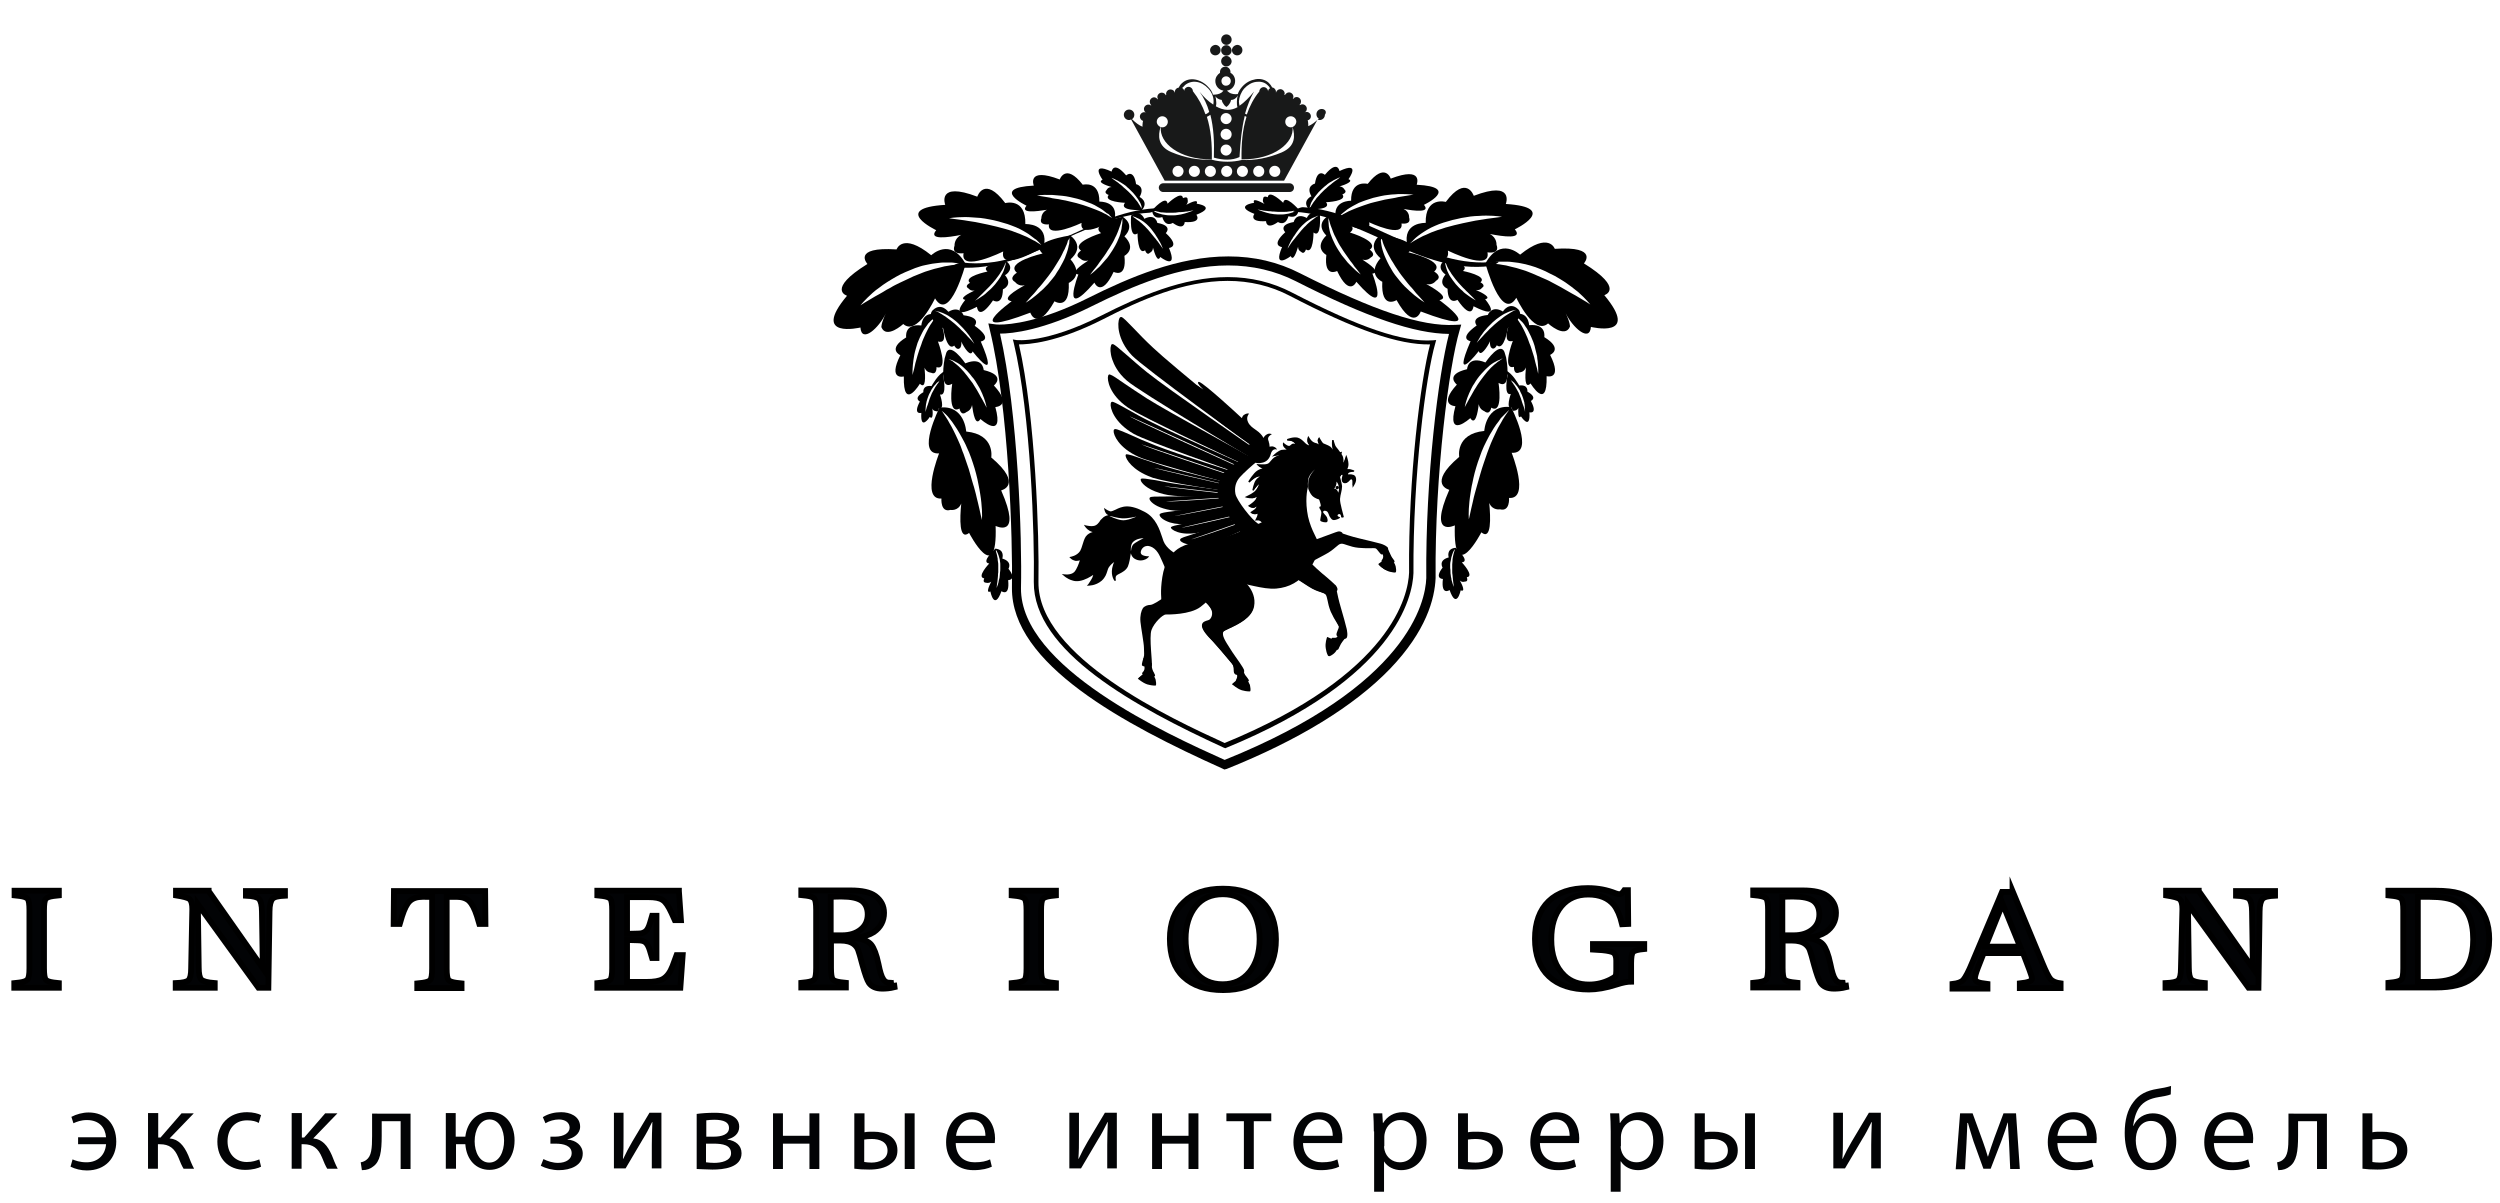 <?xml version="1.0" encoding="UTF-8"?> <svg xmlns="http://www.w3.org/2000/svg" xmlns:xlink="http://www.w3.org/1999/xlink" version="1.1" id="Layer_1" x="0px" y="0px" viewBox="0 0 858 413" xml:space="preserve"> <g> <path d="M448.8,167c0,0,0,0.2,0.1,0.5L448.8,167z"></path> <path d="M459.9,171.2c0.1-1.5,0.7-2.8,0.7-4.3c-0.1-1.5-1.3-4.8-1.3-6.2c0-1.4,1.3-5.7,1.3-5.7s-1.6,0.4-2.4,1.2 c-0.8,0.8-1.3,1.7-1.3,1.7s-6-4.6-12.5-1.8c-6.5,2.9-9.8,9.1-10.8,13.2c-1.1,4.1-0.3,9.6-0.5,9.9c-0.2,0.3-15.3,6.8-18.1,6.4 c-2.8-0.4-8.4,1.1-10.8,2.8c-2.4,1.7-4.5,4.5-5.3,9.7c-0.8,5.2-0.2,7.4-0.4,7.6c-0.3,0.2-2.8,1.9-3.7,1.9c-0.9,0-2.1,0.4-2.6,1.2 c-0.5,0.8-1,2.5-0.8,4.6c0.2,2.1,1.2,7.4,1.2,8.9c0,1.5,0.2,2.6-0.1,3.3c-0.2,0.7-0.7,2.2-0.6,2.7c0.1,0.5,3,0.9,3.4,0.2 c0.3-0.7-1-9.9-0.1-12.3c0.9-2.5,3.8-5.2,4.8-5.3c1,0,8.4,0.1,12-2.6c3.6-2.7,7.6-7.7,7.6-7.7s0.7-0.8,4.1-0.7 c3.4,0.1,9.7,2.5,14.3,2.1c4.5-0.4,8-2.3,11.2-6.5c3.3-4.1,3.4-8.8,3.1-9.7c-0.3-0.9-3.1-5.3-3.7-10.4c-0.7-5.1,0.3-8.3,0.3-8.3 s-0.2-2,0.3-3.3c0.7-1.6,2.1-2.7,2.1-2.7s-1.4,1.3-2,3c-0.1,0.3-0.3,0.8-0.3,1.5c-0.1,0.9,0,2,0,2.1c0.2,0.6,0.7,1.8,1.4,2.5 c1.1,1,2.3,1.2,2.3,1.2s0.3,0.7,0.4,1.2c0.2,0.5,0.2,1.2,0.2,1.2s-0.4-0.1-0.5,0.3c-0.1,0.4,0.7,1,0.7,1.9c0,0.9-0.6,2.5-0.3,2.8 c0.3,0.3,2,0.7,2.3,0.3c0.3-0.4,0.1-1-0.1-1.6c-0.3-0.6-1.4-1.5-1.3-1.8c0-0.3,0.4-0.6,1.1-0.3c0.8,0.3,0.8,1.5,1.3,2.1 c0.4,0.6,0.7,1,1.3,1c0.6,0,1.9-0.5,2.1-0.8c0.1-0.3-0.5-0.3-0.7-0.5c-0.2-0.2-0.2-0.4,0-0.6c0.2-0.2,0.7-0.3,0.9,0.1 c0.2,0.3,0.1,0.6,0.2,0.8c0.1,0.2,0.8,0.2,0.9-0.1C461.1,176.8,459.8,172.7,459.9,171.2 M459.3,169.1c0,0-0.2-0.7-0.6-1.1 c-0.4-0.4-0.9-0.3-0.9-0.3s0.4-0.3,0.6-0.8c0.3-0.5,0.3-1.6,0.3-1.6s0.6,0.6,0.8,1.8C459.7,167.9,459.3,169.1,459.3,169.1z"></path> <path d="M412.4,188.4c-0.4,0.1,10.8-4.9,15.3-7l0.7-1.8c0,0-1,0.5-7.5,3.6c-6.5,3.1-11,4.6-11.4,5.3c-0.4,0.7,3.6,2.6,10.1-0.1 c4.2-1.8,5.9-1.4,5.9-1.4l2-5.3C423.4,183.6,413.9,188,412.4,188.4"></path> <path d="M424,175.3c0,0-3,0.8-10,2.6c-6.9,1.8-11.6,2.4-12.1,3c-0.5,0.6,3,3.3,10,1.8c4.5-0.9,13.7-5.3,13.7-5.3L424,175.3z M405.6,181.1c-0.5,0,18.4-4.3,18.4-4.3l0,0.2C424,177,407.6,180.9,405.6,181.1z"></path> <path d="M422.7,172.2l-0.2,0c0,0-3.7,0.5-11.1,1.9c-3.3,0.6-6.1,1-8.4,1.3c-3.2,0.4-4.5,0.6-4.9,1c-0.1,0.1-0.2,0.2-0.1,0.5 c0.2,0.7,1.4,1.7,3.5,2.4c2,0.6,4.4,0.8,7,0.4c4.8-0.6,15.3-4.1,15.4-4.2l0.3-0.1L422.7,172.2z M421.7,173.6c0,0-16.5,3.3-18.5,3.5 c-0.5,0,18.5-3.7,18.5-3.7V173.6z"></path> <path d="M420.2,264.1l-0.6-0.3c-33.8-15.2-72.6-35.9-72.3-62.1c0.3-16.6-1.1-61.9-7.6-88.5l-0.5-2.2l2.3,0.3c0,0,0.5,0.1,1.5,0.1 c3.7,0,14-0.9,30.4-9.1c14.2-7.1,31-14.3,48.2-14.3c8.8,0,17,1.9,24.6,5.8c25.5,12.9,41.7,18.3,53.1,17.7l2.2-0.1l-0.6,2.1 c-3.5,11.8-8.5,48.8-8.2,84.9c-0.3,7.1-3.2,18.2-15.7,31.2c-12.4,12.8-31.3,24.4-56,34.3L420.2,264.1z M343.2,114.5 c6.2,27.3,7.6,70.3,7.2,87.3c-0.3,27.2,50.1,50.1,69.9,59c63-25.4,68.9-54.2,69.2-62.4c-0.3-34.5,4.2-70,7.8-83.8 c-11.8-0.1-28-5.6-52.6-18.1c-7.1-3.6-14.9-5.4-23.2-5.4c-16.5,0-32.9,7.1-46.8,14C358.1,113.4,347.3,114.5,343.2,114.5z"></path> <path d="M420.3,256.7l-0.3-0.1c-30.5-14-65.4-33.1-65.2-56.9c0.3-15.4-1-57.5-6.9-82.1l-0.3-1.1l1.2,0.2c0.2,0,10.2,1.3,29.2-8.4 c12.8-6.5,28-13.2,43.4-13.2c7.9,0,15.3,1.8,22,5.3c23.2,12,38,17.1,48.4,16.4l1.1-0.1l-0.3,1.1c-3.2,10.9-7.7,45.3-7.5,78.9 c-0.3,8-5.8,36-64.6,60.1L420.3,256.7z M349.7,118.2c5.7,25,7,66.3,6.7,81.5c-0.3,25.8,46,47.1,63.9,55.3 c57.6-23.7,63-50.8,63.3-58.5c-0.3-32.7,4-66.2,7.2-78.3c-10.7,0.2-25.5-4.9-48.2-16.7c-6.5-3.4-13.7-5.1-21.3-5.1 c-15.1,0-30,6.6-42.6,13.1C362.6,117.7,352.8,118.2,349.7,118.2z"></path> <path fill="#181919" d="M420.9,11.8c-1,0-1.8,0.8-1.8,1.8c0,1,0.8,1.8,1.8,1.8c1,0,1.8-0.8,1.8-1.8 C422.7,12.6,421.9,11.8,420.9,11.8"></path> <path fill="#181919" d="M420.9,15.5c-1,0-1.8,0.8-1.8,1.8c0,1,0.8,1.8,1.8,1.8c1,0,1.8-0.8,1.8-1.8 C422.6,16.3,421.8,15.5,420.9,15.5"></path> <path fill="#181919" d="M415.3,17.2c0,1,0.8,1.8,1.8,1.8c1,0,1.8-0.8,1.8-1.8c0-1-0.8-1.8-1.8-1.8 C416.1,15.5,415.3,16.3,415.3,17.2"></path> <path fill="#181919" d="M422.8,17.2c0,1,0.8,1.8,1.8,1.8c1,0,1.8-0.8,1.8-1.8c0-1-0.8-1.8-1.8-1.8 C423.6,15.5,422.8,16.3,422.8,17.2"></path> <path fill="#181919" d="M420.9,19.2c-1,0-1.8,0.8-1.8,1.8c0,1,0.8,1.8,1.8,1.8c1,0,1.8-0.8,1.8-1.8C422.6,20,421.8,19.2,420.9,19.2 "></path> <path fill="#181919" d="M444.1,64.4c0-0.8-0.7-1.5-1.5-1.5h-43.4c-0.8,0-1.5,0.7-1.5,1.5c0,0.8,0.7,1.5,1.5,1.5h43.4 C443.4,65.9,444.1,65.3,444.1,64.4"></path> <path fill="#181919" d="M453.6,37.4c-1,0-1.8,0.8-1.8,1.8c0,0.7,0.3,1.2,0.8,1.5c-1.2,1.2-2.4,2.1-3.6,2.6c0-0.5,0-1.1-0.1-1.6 c0-0.1-0.1-0.3-0.1-0.4c0.7-0.2,1.1-0.7,1.1-1.4c0-0.8-0.7-1.5-1.5-1.5c-0.2,0-0.5,0.1-0.7,0.2c0,0,0,0,0,0 c0.5-0.2,0.8-0.7,0.8-1.3c0-0.8-0.7-1.5-1.5-1.5c-0.3,0-0.6,0.1-0.9,0.3c0,0,0-0.1-0.1-0.1c0.3-0.3,0.5-0.7,0.5-1.2 c0-0.8-0.7-1.5-1.5-1.5c-0.5,0-1,0.3-1.2,0.7c0,0-0.1-0.1-0.1-0.1c0.1-0.2,0.2-0.4,0.2-0.7c0-0.8-0.7-1.5-1.5-1.5 c-0.6,0-1.1,0.4-1.4,0.9c-0.1,0-0.1,0-0.2-0.1c0-0.1,0.1-0.3,0.1-0.4c0-0.8-0.7-1.5-1.5-1.5c-0.7,0-1.3,0.5-1.5,1.2c0,0,0,0,0,0 c0-0.1,0-0.2,0-0.3c0-0.8-0.6-1.4-1.3-1.5c-0.3-0.6-0.7-1.1-1.2-1.6c-1.2-1.1-2.9-1.5-4.5-1.2c-1.7,0.3-3.3,1.1-4.6,2.6 c-0.7,0.8-1.2,1.6-1.5,2.5c0,0,0,0-0.1,0c-0.9,0.1-2.1,0-2.9-0.6c-0.3-0.2-0.5-0.4-0.7-0.6c1.6-0.2,2.8-1.6,2.8-3.3 c0-1.2-0.6-2.3-1.6-2.8c0-0.1,0-0.2,0-0.3c0-1-0.8-1.8-1.8-1.8c-1,0-1.8,0.8-1.8,1.8c0,0.1,0,0.2,0,0.3c-0.9,0.6-1.6,1.6-1.6,2.8 c0,1.7,1.2,3.1,2.8,3.3c-0.2,0.2-0.4,0.5-0.7,0.7c-0.9,0.6-2,0.7-2.9,0.7h0c-0.3-1-0.8-1.8-1.5-2.5c-1.3-1.5-3-2.4-4.6-2.7 c-1.7-0.3-3.3,0.1-4.5,1.2c-0.5,0.4-0.9,1-1.2,1.6c-0.8,0.1-1.3,0.7-1.3,1.5c0,0.1,0,0.2,0,0.3c0,0,0,0,0,0 c-0.1-0.7-0.7-1.2-1.5-1.2c-0.8,0-1.5,0.7-1.5,1.5c0,0.2,0,0.3,0.1,0.4c-0.1,0-0.1,0-0.2,0.1c-0.2-0.5-0.7-0.9-1.4-0.9 c-0.8,0-1.5,0.7-1.5,1.5c0,0.3,0.1,0.5,0.2,0.7c0,0-0.1,0.1-0.1,0.1c-0.3-0.4-0.7-0.7-1.2-0.7c-0.8,0-1.5,0.7-1.5,1.5 c0,0.5,0.2,0.9,0.5,1.2c0,0,0,0.1-0.1,0.1c-0.2-0.2-0.5-0.3-0.9-0.3c-0.8,0-1.5,0.7-1.5,1.5c0,0.6,0.3,1.1,0.8,1.3c0,0,0,0,0,0 c-0.2-0.1-0.4-0.2-0.7-0.2c-0.8,0-1.5,0.7-1.5,1.5c0,0.7,0.5,1.3,1.1,1.5c0,0.1-0.1,0.3-0.1,0.4c-0.1,0.6-0.1,1.1-0.1,1.6 c-1.2-0.5-2.4-1.4-3.6-2.6c0.5-0.3,0.8-0.9,0.8-1.5c0-1-0.8-1.8-1.8-1.8c-1,0-1.8,0.8-1.8,1.8c0,1,0.8,1.8,1.8,1.8 c0.3,0,0.5-0.1,0.7-0.2l11.5,21h41l11.5-21c0.2,0.1,0.5,0.2,0.7,0.2c1,0,1.8-0.8,1.8-1.8C455.5,38.3,454.7,37.4,453.6,37.4 M427,30.4c1.2-1.3,2.6-2.1,4.1-2.3c1.5-0.2,2.9,0.1,3.9,1.1c0.4,0.3,0.7,0.7,0.9,1.1c-0.4,0.2-0.7,0.6-0.7,1.1 c0-0.8-0.7-1.5-1.5-1.5c-0.8,0-1.5,0.7-1.5,1.5h0c-1.9,2.3-3.3,5-4.3,7.9c-0.2-0.1-0.4-0.2-0.6-0.3c0.8-2.8,1.8-5.3,3.1-7.6 c-1.7,2.1-3.4,3.8-5,4.9c-0.1-0.5-0.2-1-0.2-1.5C425.3,33.3,425.9,31.7,427,30.4z M419.2,27.8c0-0.9,0.7-1.6,1.6-1.6 c0.9,0,1.6,0.7,1.6,1.6c0,0.9-0.7,1.6-1.6,1.6C419.9,29.5,419.2,28.7,419.2,27.8z M419.3,34.3c0.1,0.7,0.5,1.3,0.9,1.8 c0.2,0.2,0.4,0.4,0.7,0.6c0.3-0.2,0.5-0.4,0.7-0.6c0.4-0.5,0.8-1.1,0.9-1.8c1,0,1.9-0.7,2.4-1.6c-0.3,0.7-0.4,1.4-0.4,2.2 c0,0.6,0,1.3,0.2,1.9c-1.1,0.6-2.2,0.9-3.4,0.9c-1.4,0-2.7-0.5-4-1.2c0.1-0.5,0.2-1,0.1-1.6c0-0.6-0.1-1.3-0.3-1.9 C417.5,33.7,418.4,34.2,419.3,34.3z M420.8,48c-1,0-1.9-0.8-1.9-1.9c0-1,0.8-1.9,1.9-1.9c1,0,1.9,0.8,1.9,1.9 C422.7,47.2,421.9,48,420.8,48z M422.7,51.5c0,1-0.9,1.9-1.9,1.9c-1,0-1.9-0.8-1.9-1.9c0-1,0.8-1.9,1.9-1.9 C421.9,49.6,422.7,50.5,422.7,51.5z M420.8,42.6c-1,0-1.9-0.9-1.9-1.9c0-1,0.8-1.9,1.9-1.9c1,0,1.9,0.9,1.9,1.9 C422.7,41.7,421.9,42.6,420.8,42.6z M406.7,29.2c1.1-0.9,2.5-1.3,3.9-1.1c1.5,0.2,2.9,1,4.1,2.3c1.2,1.3,1.8,2.9,1.8,4.3 c0,0.4,0,0.8-0.1,1.2c-1.7-1.1-3.3-2.6-4.7-4.4c1.5,2.1,2.6,4.4,3.3,6.9c0,0,0,0-0.1,0.1c-0.4,0.3-0.7,0.6-1.2,0.7 c-1-2.9-2.4-5.5-4.3-7.9h0c0-0.8-0.7-1.5-1.5-1.5c-0.8,0-1.5,0.7-1.5,1.5c0-0.5-0.3-0.9-0.7-1.1C406.1,29.9,406.4,29.5,406.7,29.2z M404.3,60.7c-1,0-1.9-0.8-1.9-1.9c0-1,0.8-1.9,1.9-1.9c1,0,1.9,0.8,1.9,1.9C406.1,59.9,405.3,60.7,404.3,60.7z M409.9,60.7 c-1,0-1.9-0.8-1.9-1.9c0-1,0.8-1.9,1.9-1.9c1,0,1.9,0.8,1.9,1.9C411.8,59.9,410.9,60.7,409.9,60.7z M415.4,60.7 c-1,0-1.9-0.8-1.9-1.9c0-1,0.8-1.9,1.9-1.9c1,0,1.9,0.8,1.9,1.9C417.3,59.9,416.4,60.7,415.4,60.7z M421,60.7c-1,0-1.9-0.8-1.9-1.9 c0-1,0.8-1.9,1.9-1.9c1,0,1.9,0.8,1.9,1.9C422.9,59.9,422.1,60.7,421,60.7z M426.4,60.7c-1,0-1.9-0.8-1.9-1.9c0-1,0.8-1.9,1.9-1.9 c1,0,1.9,0.8,1.9,1.9C428.2,59.9,427.4,60.7,426.4,60.7z M432,60.7c-1,0-1.9-0.8-1.9-1.9c0-1,0.8-1.9,1.9-1.9c1,0,1.9,0.8,1.9,1.9 C433.9,59.9,433.1,60.7,432,60.7z M437.5,60.7c-1,0-1.9-0.8-1.9-1.9c0-1,0.8-1.9,1.9-1.9c1,0,1.9,0.8,1.9,1.9 C439.4,59.9,438.6,60.7,437.5,60.7z M439.9,52.3c-4.8,2-9.3,2.8-13.7,2.6v0c-1.5,0.4-3.3,0.6-4.9,0.6c-1.9,0-3.6-0.2-5.5-0.7v0 c-4.5,0.2-9-0.6-13.8-2.6c-4.7-2-4.6-5.7-3.7-8.6c-0.7-0.3-1.3-1-1.3-1.8c0-1.1,0.9-1.9,1.9-1.9c1,0,1.9,0.8,1.9,1.9 c0,1-0.8,1.9-1.9,1.9c-0.2,0-0.4,0-0.5-0.1c0,0,0,0,0,0c-0.6,5.4,6.3,11.2,17.5,11.1c0,0,0,0,0,0c0.1-5.3-0.3-10.2-1.7-14.6 c0.4-0.2,0.8-0.4,1.2-0.7c1.1,4.3,1.4,9.2,1.2,14.7c3.2,0.9,6.2,1,8.8-0.2c0.3-5.5,0.8-10.1,1.8-14.1c0.2,0.1,0.4,0.2,0.6,0.3 c-1.4,4.4-1.8,9.4-1.7,14.7c0,0,0,0,0-0.1c11.2,0.1,18.1-5.7,17.5-11.1c0,0,0,0,0-0.1C444.5,46.6,444.7,50.2,439.9,52.3z M443,43.7 c-1,0-1.9-0.8-1.9-1.9c0-1.1,0.8-1.9,1.9-1.9c1,0,1.9,0.8,1.9,1.9C444.8,42.8,444,43.7,443,43.7z"></path> <path d="M321.9,117.2c4.9,1.3-0.2-9.1-0.2-9.1c-5.2-1.7-5.5,3.6-5.5,3.6c-6-0.7-5.2,4.1-5.2,4.1c-6.7,4.1-2,6.1-2,6.1 c-4.4,8.8,1.2,7.3,1.2,7.3c-0.3,12.2,5.5,2.5,5.5,2.5c2.1,2.1,1.9-2.5,1.6-5.5c0.7,1.7,2.2,1.7,2.2,1.7c2.1,1,1.9-1.9,1.9-1.9 C325.8,127.3,321.9,117.2,321.9,117.2 M320.5,109.2c0.5-0.4,0.8-0.6,0.8-0.6s-0.2,0.3-0.6,0.8c-0.2,0.2-0.4,0.5-0.6,0.9 c-0.2,0.4-0.5,0.7-0.8,1.2c-0.3,0.4-0.5,0.9-0.8,1.4c-0.3,0.5-0.5,1.1-0.8,1.6c-0.3,0.6-0.5,1.2-0.8,1.8c-0.3,0.6-0.5,1.3-0.7,1.9 c-0.2,0.6-0.5,1.3-0.7,1.9c-0.2,0.6-0.4,1.3-0.6,1.9c-0.2,0.6-0.3,1.2-0.5,1.8c-0.2,0.6-0.3,1.1-0.4,1.6c-0.2,1-0.4,1.8-0.6,2.4 c-0.1,0.6-0.2,0.9-0.2,0.9s-0.1-1.4,0.1-3.5c0.1-0.5,0.1-1.1,0.2-1.7c0.1-0.6,0.2-1.2,0.3-1.8c0.1-0.6,0.3-1.3,0.5-2 c0.2-0.7,0.4-1.3,0.6-2c0.3-0.6,0.5-1.3,0.8-1.9c0.3-0.6,0.6-1.2,0.9-1.8c0.3-0.6,0.6-1.1,1-1.6c0.4-0.5,0.7-1,1-1.4 c0.4-0.4,0.7-0.7,1-1C320,109.6,320.3,109.4,320.5,109.2z"></path> <path d="M324.3,127.4c-2.2,0.7-4.6,5.1-4.6,5.1c-3.2-0.4-2.8,2.1-2.8,2.1c-3.6,2.1-1.2,3.2-1.2,3.2c-2.5,4.7,0.5,3.9,0.5,3.9 c-0.4,6.5,2.9,1.4,2.9,1.4c1.1,1.1,1.1-1.3,0.9-2.9c0.3,0.9,1.2,0.9,1.2,0.9c1.1,0.5,1-1,1-1c2.3,0.7,0.4-4.7,0.4-4.7 c2.6,0.7,1.1-6.4,1.1-6.4L324.3,127.4z M323.7,128.6c0,0-0.7,0.8-1.6,2.7c-0.1,0.1-0.2,0.3-0.4,0.5c-0.1,0.2-0.3,0.4-0.4,0.6 c-0.2,0.2-0.3,0.5-0.5,0.8c-0.2,0.3-0.3,0.6-0.5,0.9c-0.2,0.3-0.3,0.6-0.5,0.9c-0.1,0.3-0.3,0.7-0.4,1c-0.1,0.3-0.3,0.7-0.4,1 c-0.1,0.3-0.2,0.7-0.3,1c-0.1,0.3-0.2,0.6-0.3,0.9c-0.1,0.3-0.2,0.6-0.3,0.8c-0.1,0.5-0.3,1-0.4,1.3c-0.1,0.3-0.1,0.5-0.1,0.5 s0-0.7,0.1-1.8c0-0.3,0.1-0.6,0.1-0.9c0.1-0.3,0.1-0.6,0.2-1c0.1-0.3,0.2-0.7,0.3-1c0.1-0.4,0.3-0.7,0.4-1.1c0.1-0.3,0.3-0.7,0.5-1 c0.2-0.3,0.3-0.7,0.5-1c0.2-0.3,0.4-0.6,0.6-0.9c0.2-0.3,0.4-0.5,0.6-0.7c0.2-0.2,0.4-0.4,0.5-0.6c0.2-0.2,0.3-0.3,0.5-0.4 c0.3-0.2,0.4-0.3,0.4-0.3"></path> <path d="M395.4,72.2c0.3,3.5,3.5,2.3,3.5,2.3c1.1,3.7,3.6,2,3.6,2c4,2.9,4.1-0.3,4.1-0.3c6.2,0.4,4-2.5,4-2.5 c7.2-2.8,0.1-3.8,0.1-3.8c0.7-1.7-1.9-0.5-3.6,0.4c0.8-0.8,0.5-1.7,0.5-1.7c0.1-1.5-1.6-0.6-1.6-0.6c-0.4-2.8-5.3,1.9-5.3,1.9 C400.3,66.6,395.4,72.2,395.4,72.2 M395.8,72.3c0,0,0.2,0.1,0.6,0.1c0.2,0,0.4,0.1,0.7,0.2c0.3,0,0.6,0.1,0.9,0.2 c0.3,0.1,0.7,0.1,1,0.1c0.4,0.1,0.8,0,1.2,0.1c0.4,0,0.8,0,1.2,0c0.4,0,0.9,0,1.3,0c0.4,0,0.9,0,1.3-0.1c0.4-0.1,0.8-0.1,1.2-0.1 c0.4,0,0.8-0.1,1.2-0.1c0.4-0.1,0.7-0.1,1-0.1c0.6-0.1,1.2-0.2,1.6-0.3c0.4-0.1,0.6-0.1,0.6-0.1s-0.8,0.4-2.1,0.8 c-0.3,0.1-0.6,0.2-1,0.3c-0.4,0.1-0.8,0.2-1.2,0.3c-0.4,0.1-0.8,0.1-1.3,0.2c-0.4,0.1-0.9,0.1-1.3,0.1c-0.4,0-0.9,0-1.3,0 c-0.4,0-0.9,0-1.3-0.1c-0.4-0.1-0.8-0.1-1.2-0.2c-0.4-0.1-0.7-0.2-1-0.3c-0.3-0.1-0.6-0.2-0.9-0.3c-0.2-0.1-0.5-0.2-0.6-0.3 C396,72.5,395.8,72.3,395.8,72.3z"></path> <path d="M341.6,188.3c0,0-5.2,4.7-2.1,5.1c0,0-4.5,4.7-1.7,5.1c0,0-0.8,1.5,0.7,1.5c0,0,0.9,0.3,1.7-0.4c-0.8,1.6-1.9,4.1-0.3,3.4 c0,0,1.3,6.8,3.8-0.1c0,0,2.9,2.1,2.3-3.8c0,0,3.2,0,0.1-3.9c0,0,1.5-2.4-2.1-3.5C344,191.6,345,188.6,341.6,188.3 M341.8,188.7 c0,0,0.1,0.2,0.3,0.5c0.1,0.2,0.2,0.4,0.3,0.6c0.1,0.2,0.2,0.5,0.3,0.8c0.1,0.3,0.2,0.6,0.3,1c0.1,0.4,0.2,0.7,0.2,1.1 c0.1,0.4,0.1,0.8,0.1,1.2c0,0.4,0,0.8,0,1.3c0,0.4,0,0.8-0.1,1.3c0,0.4-0.1,0.8-0.1,1.2c0,0.4-0.1,0.8-0.2,1.1 c-0.1,0.4-0.2,0.7-0.2,1c-0.3,1.2-0.7,2-0.7,2s0-0.2,0.1-0.6c0-0.4,0.1-0.9,0.2-1.5c0-0.3,0.1-0.6,0.1-1c0-0.4,0.1-0.7,0.1-1.1 c0-0.4,0-0.8,0.1-1.2c0-0.4,0-0.8,0-1.2c0-0.4,0-0.8,0-1.2c0-0.4,0-0.8-0.1-1.2c-0.1-0.4-0.1-0.8-0.1-1.1c-0.1-0.3-0.1-0.7-0.2-1 c-0.1-0.3-0.1-0.6-0.2-0.8c-0.1-0.2-0.1-0.5-0.2-0.6C341.8,188.9,341.8,188.7,341.8,188.7z"></path> <path d="M344.3,86.3c-1.4,7.7,13.9-1.6,13.9-1.6c1.9-8.2-6.3-7.8-6.3-7.8c0.2-9.2-6.9-7.2-6.9-7.2c-7.2-9.6-9.6-2.2-9.6-2.2 c-14.1-5.4-11,2.8-11,2.8c-18.8,1.2-3.1,8.7-3.1,8.7c-2.9,3.5,4.1,2.5,8.6,1.6c-2.5,1.3-2.3,3.7-2.3,3.7c-1.2,3.3,3.1,2.6,3.1,2.6 C329.4,93.7,344.3,86.3,344.3,86.3 M356.4,83c0.7,0.7,1,1.1,1,1.1s-0.5-0.3-1.3-0.8c-0.4-0.2-0.8-0.6-1.4-0.8 c-0.6-0.3-1.2-0.6-1.9-1c-0.7-0.4-1.5-0.6-2.3-1c-0.8-0.4-1.7-0.6-2.6-1c-0.9-0.4-1.9-0.6-2.8-0.9c-1-0.3-2-0.5-3-0.8 c-1-0.2-2-0.5-3-0.7c-1-0.2-2-0.4-2.9-0.6c-1-0.2-1.9-0.4-2.8-0.5c-0.9-0.1-1.7-0.3-2.5-0.4c-1.6-0.2-2.9-0.4-3.8-0.5 c-0.9-0.1-1.4-0.2-1.4-0.2s2.1-0.4,5.3-0.4c0.8,0,1.7,0,2.6,0.1c0.9,0.1,1.9,0.1,2.9,0.2c1,0.1,2,0.3,3.1,0.5 c1,0.2,2.1,0.4,3.1,0.7c1,0.3,2.1,0.6,3.1,0.9c1,0.4,2,0.7,2.9,1.1c0.9,0.4,1.8,0.8,2.6,1.3c0.8,0.5,1.6,0.9,2.2,1.4 c0.6,0.5,1.2,0.9,1.7,1.3C355.7,82.2,356,82.7,356.4,83z"></path> <path d="M371.2,76.5c-1,6,11.3-1.1,11.3-1.1c1.5-6.5-5.2-6.2-5.2-6.2c0.1-7.3-5.7-5.8-5.7-5.8c-5.9-7.6-7.9-1.8-7.9-1.8 c-11.5-4.4-8.9,2.1-8.9,2.1c-15.3,0.8-2.5,6.9-2.5,6.9c-2.3,2.7,3.3,2,7,1.4c-2,1-1.9,2.9-1.9,2.9c-1,2.6,2.6,2.1,2.6,2.1 C359.2,82.2,371.2,76.5,371.2,76.5 M381,74.1c0.5,0.5,0.8,0.8,0.8,0.8s-0.4-0.2-1-0.6c-0.3-0.2-0.7-0.4-1.1-0.7 c-0.5-0.2-1-0.5-1.6-0.8c-0.6-0.3-1.2-0.5-1.9-0.8c-0.7-0.3-1.4-0.5-2.1-0.8c-0.7-0.3-1.5-0.5-2.3-0.8c-0.8-0.2-1.6-0.5-2.4-0.7 c-0.8-0.2-1.6-0.4-2.5-0.6c-0.8-0.2-1.6-0.4-2.4-0.5c-0.8-0.2-1.5-0.3-2.3-0.4c-0.7-0.1-1.4-0.2-2-0.4c-1.3-0.2-2.3-0.4-3.1-0.5 c-0.8-0.1-1.2-0.2-1.2-0.2s1.7-0.3,4.3-0.2c0.7,0,1.4,0,2.1,0.1c0.7,0.1,1.5,0.1,2.3,0.2c0.8,0.1,1.7,0.2,2.5,0.4 c0.8,0.2,1.7,0.4,2.6,0.6c0.8,0.2,1.7,0.5,2.5,0.8c0.8,0.3,1.6,0.6,2.4,0.9c0.7,0.3,1.5,0.7,2.1,1.1c0.7,0.4,1.3,0.7,1.8,1.1 c0.5,0.4,1,0.8,1.4,1.1C380.5,73.4,380.8,73.8,381,74.1z"></path> <path d="M388.2,74c0,0-0.7,8.2,2.2,6.1c0,0,0,7.7,2.6,5.8c0,0,0.6,2,1.7,0.8c0,0,1-0.4,1-1.7c0.6,2.1,1.6,5.2,2.5,3.2 c0,0,6.3,4.9,3-3.1c0,0,4-0.4-1.1-5.1c0,0,2.6-2.5-2.9-3.5c0,0-0.6-3.4-4.5-1.4C392.8,75,391.2,71.6,388.2,74 M388.7,74.2 c0,0,0.2,0.1,0.6,0.2c0.2,0.1,0.5,0.1,0.7,0.3c0.3,0.1,0.6,0.3,0.9,0.4c0.3,0.2,0.7,0.4,1,0.6c0.4,0.2,0.7,0.5,1.1,0.8 c0.4,0.3,0.7,0.6,1.1,1c0.3,0.3,0.7,0.7,1,1.1c0.3,0.4,0.6,0.8,0.9,1.2c0.3,0.4,0.6,0.8,0.8,1.2c0.3,0.4,0.5,0.8,0.7,1.1 c0.2,0.4,0.4,0.7,0.6,1c0.7,1.3,1,2.3,1,2.3s-0.1-0.2-0.4-0.6c-0.2-0.3-0.6-0.8-1-1.4c-0.2-0.3-0.4-0.6-0.7-0.9 c-0.2-0.3-0.5-0.7-0.8-1c-0.3-0.4-0.6-0.7-0.9-1.1c-0.3-0.4-0.6-0.7-0.9-1.1c-0.3-0.4-0.6-0.7-1-1.1c-0.3-0.3-0.6-0.7-1-1 c-0.3-0.3-0.6-0.6-1-0.9c-0.3-0.3-0.6-0.5-0.9-0.7c-0.3-0.2-0.6-0.4-0.8-0.6c-0.2-0.2-0.5-0.3-0.6-0.4 C388.9,74.4,388.7,74.2,388.7,74.2z"></path> <path d="M345.3,89.6c0,0-9.3,1.1-6.4,3.6c0,0-8.5,1.7-6,3.9c0,0-2.1,1-0.5,1.9c0,0,0.7,1,2.1,0.7c-2.2,1-5.5,2.8-3.2,3.2 c0,0-6.5,7.7,4,2.4c0,0,0.4,5.2,5.5-2.2c0,0,3.3,2.1,3.4-3.8c0,0,3.6-1.4,0.7-4.9C345.1,94.5,348.6,92.1,345.3,89.6 M345.2,90 c0,0,0,0.3-0.1,0.7c0,0.2-0.1,0.5-0.2,0.8c-0.1,0.3-0.2,0.7-0.3,1c-0.1,0.4-0.3,0.8-0.5,1.2c-0.2,0.4-0.5,0.8-0.7,1.3 c-0.3,0.4-0.6,0.9-0.9,1.3c-0.3,0.4-0.7,0.9-1,1.3c-0.4,0.4-0.7,0.8-1.1,1.2c-0.4,0.4-0.8,0.8-1.2,1.1c-0.4,0.4-0.8,0.7-1.1,1 c-0.4,0.3-0.7,0.6-1.1,0.8c-1.4,1-2.4,1.5-2.4,1.5s0.2-0.2,0.6-0.5c0.3-0.3,0.8-0.8,1.4-1.4c0.3-0.3,0.6-0.6,0.9-0.9 c0.3-0.3,0.7-0.7,1-1c0.4-0.4,0.7-0.7,1.1-1.1c0.4-0.4,0.7-0.8,1.1-1.2c0.3-0.4,0.7-0.8,1-1.2c0.3-0.4,0.6-0.8,0.9-1.2 c0.3-0.4,0.6-0.8,0.8-1.2c0.2-0.4,0.5-0.7,0.7-1.1c0.2-0.4,0.3-0.7,0.5-1c0.2-0.3,0.2-0.5,0.3-0.8C345.1,90.3,345.2,90,345.2,90z"></path> <path d="M331.4,90.6c-5.2-9.4-11.8-3-11.8-3c-9.9-8-11.9-2-11.9-2c-15.5-1-10,5-10,5c-14.2,8.8-7,10.9-7,10.9 c-12.6,15,4.6,10.9,4.6,10.9c0.4,5.6,6.4,0.1,8.7-4.8c-1.7,3.6-1.5,4.7-1.5,4.7c1.7,4.2,7.5-1.1,7.5-1.1c4.8,4.3,10.9-8.8,10.9-8.8 C326,111,331.4,90.6,331.4,90.6 M330.2,90.6c0,0-0.6,0.1-1.7,0.2c-0.5,0.1-1.2,0.1-1.9,0.2c-0.7,0.1-1.5,0.3-2.4,0.4 c-0.9,0.2-1.8,0.5-2.8,0.7c-1,0.2-2,0.6-3.1,0.9c-1.1,0.3-2.1,0.8-3.2,1.2c-1.1,0.4-2.2,0.9-3.2,1.4c-1.1,0.5-2.1,1-3.2,1.5 c-1,0.5-2.1,1-3,1.6c-1,0.5-1.9,1-2.8,1.6c-0.9,0.5-1.7,1-2.5,1.4c-1.5,0.9-2.8,1.7-3.7,2.2c-0.9,0.6-1.4,0.9-1.4,0.9 s1.5-1.9,4.2-4.3c0.7-0.6,1.4-1.2,2.3-1.8c0.8-0.6,1.7-1.3,2.7-1.9c0.9-0.6,2-1.2,3-1.8c1-0.6,2.1-1.1,3.2-1.6 c1.1-0.5,2.3-0.9,3.4-1.4c1.2-0.4,2.3-0.8,3.4-1c1.1-0.2,2.2-0.5,3.3-0.6c1.1-0.1,2.1-0.3,3-0.3c0.9,0,1.8,0,2.6,0 c0.8,0,1.5,0.2,2,0.2C329.5,90.5,330.2,90.6,330.2,90.6z"></path> <path d="M391.9,72.1c2.5-2.9-0.8-4.5-0.8-4.5c2.1-3.7-1.2-4.4-1.2-4.4c-0.8-5.4-3.4-3-3.4-3c-4.4-5.2-5-1.3-5-1.3 c-7.7-3.6-3.1,2.8-3.1,2.8c-1.9,0.8,1.1,1.9,3.1,2.5c-1.3,0-1.7,1-1.7,1c-1.2,1.1,0.7,1.7,0.7,1.7c-2,2.4,5.6,2.7,5.6,2.7 C383.8,72.5,391.9,72.1,391.9,72.1 M391.8,71.7c0,0-0.1-0.2-0.3-0.6c-0.1-0.2-0.2-0.4-0.4-0.7c-0.2-0.2-0.3-0.5-0.5-0.8 c-0.2-0.3-0.4-0.6-0.7-0.9c-0.2-0.3-0.5-0.6-0.8-1c-0.3-0.3-0.6-0.7-0.9-1c-0.3-0.3-0.7-0.7-1-1c-0.3-0.3-0.7-0.6-1-0.9 c-0.4-0.3-0.7-0.6-1-0.9c-0.3-0.3-0.7-0.6-1-0.8c-0.3-0.3-0.6-0.5-0.9-0.7c-0.6-0.4-1.1-0.8-1.4-1c-0.3-0.3-0.5-0.4-0.5-0.4 s0.9,0.3,2.2,1c0.3,0.2,0.7,0.4,1,0.6c0.4,0.2,0.7,0.5,1.1,0.7c0.4,0.3,0.8,0.5,1.1,0.9c0.4,0.3,0.7,0.6,1.1,1c0.3,0.3,0.7,0.7,1,1 c0.3,0.4,0.6,0.7,0.9,1.1c0.3,0.4,0.5,0.7,0.8,1.1c0.2,0.4,0.4,0.7,0.6,1c0.2,0.3,0.3,0.6,0.4,0.9c0.1,0.3,0.2,0.5,0.2,0.7 C391.7,71.4,391.8,71.7,391.8,71.7z"></path> <path d="M377.9,80c0,0-10.6,3.3-6.9,6c0,0-2.5,1.6-0.3,2.7c0,0,1,1.2,2.8,0.7c-2.6,1.7-6.4,4.4-3.4,4.8c0,0-6.4,16.5,5.5,2.8 c0,0,2.3,5.4,6.6-3.7c0,0,4.6,2.5,3.7-5.5c0,0,4.4-2.3,0-6.7c0,0,4.1-3.6-0.6-6.7C385.3,74.4,373.7,76.9,377.9,80 M385.2,76 c0,0.3,0,0.7-0.1,1.1c-0.1,0.4-0.1,0.9-0.2,1.5c-0.1,0.5-0.3,1.1-0.4,1.7c-0.2,0.6-0.4,1.2-0.7,1.8c-0.2,0.6-0.6,1.3-0.9,1.9 c-0.3,0.6-0.7,1.2-1.1,1.9c-0.4,0.6-0.8,1.2-1.2,1.8c-0.4,0.6-0.8,1.1-1.3,1.6c-0.4,0.5-0.9,1-1.3,1.5c-0.4,0.5-0.8,0.9-1.2,1.2 c-1.5,1.5-2.7,2.3-2.7,2.3s0.2-0.3,0.6-0.8c0.4-0.5,0.9-1.2,1.6-2c0.3-0.4,0.7-0.9,1-1.4c0.4-0.5,0.7-1,1.1-1.5 c0.4-0.5,0.8-1.1,1.2-1.7c0.4-0.6,0.7-1.2,1.1-1.7c0.4-0.6,0.7-1.2,1.1-1.8c0.3-0.6,0.7-1.2,0.9-1.8c0.3-0.6,0.6-1.1,0.8-1.7 c0.2-0.6,0.5-1.1,0.6-1.6c0.2-0.5,0.3-0.9,0.5-1.4c0.1-0.4,0.2-0.8,0.3-1.1c0.2-0.6,0.3-0.9,0.3-0.9S385.2,75.4,385.2,76z"></path> <path d="M320.2,106.4c0,0-3.1,2.3,3.5,6.3c0,0,1.3,8.1,3.8,5.9c0,0,1,2,2.1,0.7c0,0,0.5-0.7,0.3-2.1c1,2.2,3.2,5.5,3.9,3.4 c0,0,9.6,12.4,2.8-3.4c0,0,4.5-0.7-2.1-5.4c0,0,2.5-2.8-3.8-3.6c0,0-1.3-3.5-5.2-1.2C325.5,107.2,323.2,103.6,320.2,106.4 M320.7,106.6c0,0,0.3,0.1,0.8,0.2c0.2,0.1,0.5,0.1,0.9,0.2c0.3,0.1,0.7,0.3,1.1,0.4c0.4,0.2,0.8,0.4,1.3,0.6 c0.4,0.2,0.9,0.5,1.3,0.8c0.5,0.3,0.9,0.6,1.4,1c0.4,0.3,0.9,0.7,1.3,1.1c0.4,0.4,0.8,0.8,1.2,1.2c0.4,0.4,0.8,0.8,1.1,1.2 c0.4,0.4,0.7,0.8,1,1.2c0.3,0.4,0.6,0.7,0.8,1.1c1,1.4,1.5,2.4,1.5,2.4s-0.2-0.2-0.5-0.6c-0.3-0.4-0.8-0.9-1.4-1.5 c-0.3-0.3-0.6-0.6-0.9-1c-0.3-0.3-0.7-0.7-1.1-1.1c-0.4-0.4-0.8-0.7-1.1-1.1c-0.4-0.4-0.8-0.7-1.2-1.1c-0.4-0.4-0.8-0.7-1.3-1.1 c-0.4-0.3-0.8-0.7-1.3-1c-0.4-0.3-0.8-0.6-1.2-0.9c-0.4-0.2-0.8-0.5-1.1-0.7c-0.4-0.2-0.7-0.4-1-0.6c-0.3-0.2-0.6-0.3-0.8-0.4 C321,106.7,320.7,106.6,320.7,106.6z"></path> <path d="M322.3,155.6c0,0-6.4,16,0.8,15.5c0,0-0.4,4.9,3.1,3.9c0,0,2.6,0.5,3.7-2.2c-0.5,5.1-0.8,12.9,2.7,10.1 c0,0,9.8,18.9,9.1-2.4c0,0,9.3,4.6,1.9-12.2c0,0,7.8-1.8-3.4-11.3c0,0,1.4-7.9-8.6-8.9c0,0-0.5-9.3-9.2-8.2 C322.5,139.9,314.2,156.2,322.3,155.6 M324.6,142.2c0.4,0.4,0.9,0.9,1.4,1.6c0.5,0.6,1.1,1.4,1.6,2.2c0.6,0.8,1.1,1.7,1.7,2.7 c0.6,1,1.1,2,1.7,3.1c0.6,1.1,1,2.3,1.6,3.5c0.5,1.2,0.9,2.4,1.3,3.6c0.4,1.2,0.8,2.5,1.1,3.7c0.3,1.2,0.6,2.4,0.8,3.6 c0.3,1.2,0.4,2.3,0.6,3.3c0.2,1.1,0.3,2.1,0.4,3c0.4,3.7,0.2,6,0.2,6s-0.1-0.6-0.4-1.7c-0.2-1.1-0.6-2.6-1-4.4 c-0.2-0.9-0.5-1.9-0.7-2.9c-0.3-1-0.5-2.1-0.9-3.2c-0.3-1.1-0.7-2.3-1-3.5c-0.3-1.2-0.7-2.4-1.1-3.5c-0.4-1.2-0.8-2.4-1.2-3.5 c-0.5-1.1-0.8-2.3-1.3-3.4c-0.5-1.1-0.9-2.1-1.4-3.1c-0.5-1-0.9-1.9-1.4-2.8c-0.5-0.8-0.9-1.6-1.3-2.3c-0.4-0.7-0.8-1.2-1.1-1.7 c-0.6-1-1-1.5-1-1.5S323.8,141.4,324.6,142.2z"></path> <path d="M435.7,180.8l0.8-0.3c0,0-1.7,0.3-3.5-0.3c-0.4-0.1-0.7-0.3-1.1-0.4c-2.2-1.2-7.5-8.1-7.9-10.3c-0.4-2.1,0.1-4.1,1.5-5.7 c1.2-1.4,4.8-4.6,5.4-5c0,0,0,0,0,0c0.3,0.1,1.1,0.3,2.3,0c1.5-0.3,2.5-1.4,2.9-2.9c0.5-2,1.8-1.7,1.8-1.7l0.4,0.1l-0.2-0.3 c0,0-0.3-0.5-1-0.7c-0.2-0.1-0.4-0.1-0.6-0.1c-0.3,0-0.6,0.1-0.8,0.1c0-0.3,0-0.7-0.1-1.1c-0.1-0.3-0.2-0.6-0.2-0.8 c-0.1-0.2-0.2-0.4-0.2-0.7c-0.1-0.9,1-1.5,1-1.5l0.3-0.2l-0.3-0.1c0,0,0,0-0.1,0c-0.2-0.1-0.8-0.2-1.5,0.3c-0.5,0.3-0.8,0.8-1,1.1 c-0.2-0.5-0.7-1.2-1.6-2c-0.4-0.3-0.8-0.6-1.2-0.9c-1-0.7-2-1.4-2.5-2.6c-0.7-1.5,0.2-2.6,0.2-2.6l0.2-0.2l-0.3-0.1 c0,0-0.6-0.1-1.5,0.5c-0.4,0.3-0.6,0.8-0.7,1.1c-1.8-1.7-12.9-11.9-14.6-12.4c-0.2-0.1-0.3,0-0.4,0.1c-0.1,0.1-0.3,0.5,1.8,2.5 c-1-0.7-1.9-1.3-2.4-1.5c-0.2-0.1-0.4,0-0.5,0.1c-0.5,0.8,1.2,5.8,3.4,8.2c3,3.3,13.7,10.6,15.6,11.9c-0.4,0.1-1,0.5-1.3,1.4 c-0.3,1.1,0.3,2.1,0.5,2.5c-1.2,0.7-8,4.6-9.2,7.3c-1.5,3.1-1.6,6.3-0.4,8.7c1.2,2.5,6.9,10.2,7.5,11.1l-0.5,3.4L435.7,180.8z"></path> <path d="M460.1,219c0.6,0.2,1.6,0.3,1.9,0.1c0.8-0.6,0.2-3.1,0.2-3.2c-0.3-1.2-1.2-4.7-2-7.3c-0.7-2.3-1.3-5.1-1.4-5.7 c0.1-0.2,0.4-0.6,0.1-1.2c-0.2-0.5-0.4-0.8-0.8-1.1c-0.1-0.1-0.2-0.1-0.2-0.2c-0.9-0.9-2.3-2-3.4-3c-0.5-0.4-0.9-0.7-1.2-1 c-1.9-1.6-4.4-4.1-4.7-4.6c-0.2-0.2-0.6-3.1-0.6-3.1l-7.9,8.4c0,0,2.4,0.3,2.8,0.4c0.6,0.2,4.3,2.5,6.2,3.8 c1.7,1.1,3.1,1.6,4.1,1.9c0.9,0.3,1.5,0.5,1.8,0.9c0.3,0.4,0.4,1.1,0.6,1.9c0.2,1.1,0.5,2.4,1.1,3.9c0.7,1.5,1.4,2.8,2,3.7 c0.4,0.7,0.7,1.2,0.8,1.5c0,0.2-0.2,0.8-0.4,1.2c-0.3,0.7-0.5,1.3-0.4,1.7C458.9,218.6,459.6,218.9,460.1,219"></path> <path d="M448,188.5c0,0,0.1,3,0.4,3.5c0.4,0.4,2.8,3,4.7,4.6c1.1,1,3.3,2.7,4.6,4c0.5,0.5,0.8,0.7,1,1.2c0.2,0.7-0.2,1.1-0.2,1.1 s0.6,3.2,1.4,5.9c0.8,2.6,1.7,6.1,2,7.3c0.2,0.7,0.4,2.5-0.1,2.9c-0.4,0.3-2.6-0.1-2.9-0.9c-0.2-0.6,0.9-2.3,0.8-2.9 c-0.1-0.6-1.5-2.5-2.7-5.2c-1.2-2.7-1-4.9-1.7-5.8c-0.7-1-2.8-0.9-5.9-2.9c-3.1-2-5.7-3.6-6.3-3.8c-0.6-0.2-3.1-0.2-3.1-0.2 L448,188.5z"></path> <path d="M443.5,159.3l11,0.1l4,4.2l1.5,0l0.1-0.2c0-0.1,0.3-0.5,0.5-0.5c0,0,0.1,0,0.1,0c0.1,0.1,0,0.5-0.1,0.8 c-0.1,0.6-0.3,1.3,0.2,1.8c0.1,0.1,0.3,0.3,0.5,0.3c0.6,0.2,1.3-0.2,1.9-0.9c0.1-0.2,0.4-0.4,0.6-0.4c0.1,0,0.2,0.1,0.3,0.3 c0.1,0.2,0.1,1.1,0.1,1.8l0,0.8l0.4-0.6c0-0.1,1.2-1.6,0.7-3c-0.2-0.5-0.5-0.8-1.1-0.9c-0.6-0.2-1.2-0.1-1.6-0.1 c0-0.2,0.1-0.4,0.4-0.6c0.4-0.2,1.4-0.3,1.7-0.3l0.1-0.4c0,0-0.4-0.2-0.8-0.3c-0.3-0.1-0.5-0.1-0.7-0.2c-0.3,0-0.6,0-0.9,0 c0.2-0.4,0.4-1,0.4-1.7c0-1.1-0.5-2.4-0.5-2.5l-0.3-0.7l-0.2,0.7c0,0-0.3,1.2-0.6,1.8c0,0.1-0.1,0.1-0.1,0.2c0-0.7,0-1.6-0.3-2.3 c-0.3-0.6-0.9-1.4-1.5-2.2c-0.5-0.6-1-1.2-1.1-1.6c-0.3-0.7-0.5-1.7-0.5-1.7l-0.5,0c0,0-0.2,1.2,0,2.2c0.1,0.3,0.1,0.7,0.2,1.1 c-0.2-0.4-0.5-0.7-0.8-1c-0.4-0.3-1.1-0.6-1.6-0.8c-0.4-0.2-0.9-0.3-1-0.5c-0.3-0.3-0.9-1.4-1.1-1.7l-0.1-0.3l-0.2,0.2 c0,0-0.5,0.5-0.3,1.3c0.1,0.3,0.2,0.7,0.4,1c-0.3-0.1-0.7-0.3-0.9-0.4c-0.5-0.1-1.1-0.3-1.6-0.8c-0.5-0.5-0.9-1.2-0.9-1.2l-0.3-0.5 l-0.2,0.5c0,0-0.4,1.1,0.1,2c0.2,0.3,0.3,0.5,0.4,0.7c-0.1,0-0.1,0-0.2,0c-0.2-0.1-0.4-0.2-0.6-0.3c-0.2-0.1-0.5-0.4-0.8-0.7 c-0.6-0.6-1.3-1.3-2.3-1.6l0,0c-1.5-0.4-3.7,0.5-3.7,0.5l0.1,0.5c0,0,0.8,0,1.5,0.2c0.2,0.1,0.4,0.2,0.6,0.3 c0.3,0.2,0.5,0.4,0.6,0.6c-0.5-0.1-0.9-0.1-1.1,0.1c-0.2,0.1-0.3,0.2-0.4,0.3c-0.2,0.2-0.4,0.4-0.8,0.3c0,0-0.1,0-0.1,0 c-0.6-0.2-1.4-0.9-1.4-0.9l-0.3-0.3l-0.1,0.4c0,0-0.2,0.9,0.7,1.6c0.2,0.2,0.4,0.4,0.6,0.5c-0.5,0-1.2,0-1.8,0.1 c-1.1,0.3-2.6,1.6-2.6,1.7l-0.7,0.6l0.9-0.2c0,0,0.9-0.2,1.5-0.3c0,0,0.1,0,0.1,0c-0.6,0.2-1.3,0.5-1.7,0.8 c-0.4,0.3-0.8,0.7-1.1,1.1c-0.4,0.5-0.8,1-1.3,1.1c-0.8,0.3-3,0.1-3.1,0.1l-0.6-0.1l0.4,0.5c0,0,0.6,0.6,1.2,0.8 c0.1,0,0.1,0.1,0.2,0.1c0.1,0,0.2,0.1,0.3,0.1c-0.5,0.2-1.2,0.4-1.8,0.8c-1.3,0.8-3.1,3.7-3.1,3.8l0.4,0.3c0,0,1.4-1.4,2.4-1.8 c0.4-0.2,0.9-0.3,1.2-0.3c-0.5,0.3-1.1,0.8-1.5,1.4c-0.6,0.9-1.1,3.2-1.1,3.3l0.4,0.2c0,0,0.9-1.3,1.5-1.9c0.2-0.2,0.3-0.3,0.4-0.3 c-0.2,0.5-0.6,1.4-1.1,2c-0.7,1-3.2,2.1-3.2,2.1l-0.6,0.3l0.6,0.2c0.1,0,1.9,0.5,2.8,0c0.3-0.1,0.6-0.3,0.7-0.3 c-0.1,0.4-0.3,0.9-0.7,1.3c-0.6,0.7-2,1.6-2,1.6l-0.3,0.2l0.3,0.2c0,0,0.4,0.3,0.9,0.4c0.4,0.1,0.8,0.1,1.1,0 c0.2-0.1,0.5-0.3,0.7-0.4c-0.2,0.4-0.4,0.7-0.6,0.9c-0.5,0.4-1.3,0.9-1.3,0.9l-0.3,0.2l0.2,0.2c0,0,0.3,0.3,0.8,0.4 c0.3,0.1,0.5,0.1,0.8,0.1c0.3-0.1,0.5-0.1,0.7-0.2c0,0.4-0.1,0.8-0.2,1c-0.2,0.4-0.5,1-0.5,1l-0.2,0.4l0.4-0.1c0.2,0,0.7,0,1,0 c0,0,0.1,0,0.1,0c0.3,0.2,1,0.7,1,0.7l1,0.6L443.5,159.3z"></path> <path d="M464.2,166.7c0,0,1.1-1.5,0.6-2.8c-0.5-1.3-2.7-0.8-2.7-0.8s-0.1-0.7,0.5-1.1c0.6-0.3,1.8-0.3,1.8-0.3s-0.8-0.4-1.5-0.5 c-0.7-0.1-1.3,0.2-1.3,0.2s0.7-1,0.7-2.1c0-1.1-0.5-2.4-0.5-2.4s-0.3,1.2-0.6,1.8c-0.2,0.6-0.6,0.9-0.6,0.9s0.3-2-0.2-3 c-0.4-1-2.3-3-2.6-3.8c-0.3-0.8-0.5-1.7-0.5-1.7s-0.2,1.1,0,2.1c0.2,1,0.4,2.5,0.4,2.5s-0.6-1.5-1.4-2.1c-0.8-0.6-2.2-0.9-2.7-1.3 c-0.5-0.4-1.1-1.8-1.1-1.8s-0.4,0.4-0.2,1.1c0.2,0.7,0.8,1.6,0.8,1.6s-1.1-0.5-1.6-0.7c-0.5-0.1-1.1-0.4-1.7-0.9 c-0.5-0.5-0.9-1.2-0.9-1.2s-0.4,1,0.1,1.8c0.4,0.7,0.8,1.1,0.8,1.1s-0.7,0-1.5-0.4c-0.7-0.5-1.6-1.8-3-2.3 c-1.5-0.4-3.6,0.5-3.6,0.5s1.4-0.1,2.2,0.5c0.8,0.6,1.1,1.2,1.1,1.2s-1.1-0.4-1.5-0.2c-0.4,0.3-0.6,0.8-1.3,0.7 c-0.7-0.1-1.7-1-1.7-1s-0.1,0.7,0.6,1.4c0.8,0.7,1.3,1,1.3,1s-1.4-0.3-2.5,0c-1.1,0.3-2.5,1.7-2.5,1.7s0.9-0.2,1.6-0.3 c0.6,0,1.1,0.2,1.1,0.2s-1.7,0.5-2.6,1.1c-0.9,0.6-1.5,2-2.4,2.3c-0.9,0.3-3.2,0.1-3.2,0.1s0.5,0.5,1.1,0.8 c0.6,0.2,1.6,0.3,1.6,0.3s-1.6,0.3-2.8,1c-1.2,0.7-3.1,3.7-3.1,3.7s1.4-1.4,2.4-1.9c1-0.5,2.2-0.3,2.2-0.3s-1.5,0.8-2.1,1.7 c-0.6,0.9-1.1,3.3-1.1,3.3s0.9-1.3,1.5-1.9c0.6-0.6,1-0.5,1-0.5s-0.5,1.5-1.3,2.5c-0.8,1-3.3,2.2-3.3,2.2s1.8,0.5,2.6,0.1 c0.8-0.4,1.2-0.5,1.2-0.5s-0.2,1.2-0.9,1.9c-0.7,0.7-2.1,1.6-2.1,1.6s1.1,0.8,1.7,0.4c0.7-0.4,1.3-0.7,1.3-0.7s-0.5,1.2-1,1.6 c-0.5,0.4-1.3,0.9-1.3,0.9s0.6,0.5,1.4,0.4c0.7-0.1,1-0.6,1-0.6s-0.1,1.2-0.3,1.7c-0.2,0.4-0.5,1-0.5,1s0.9-0.1,1.2,0.1 c0.4,0.2,1,0.7,1,0.7l0.8,0.4l9.5-20.6l11.2,0.1l4,4.2l1.2,0c0,0,0.3-0.9,0.9-0.5c0.5,0.3-0.5,1.9,0.1,2.5c0.6,0.6,1.5,0.2,2-0.6 c0.5-0.8,1-0.5,1.3-0.1C464.3,165,464.2,166.7,464.2,166.7"></path> <path d="M476.6,196.1c0.8,0.2,1.5,0.4,2.1,0.4c0.1,0,0.2,0,0.3-0.1c0.3-0.3,0.1-1.5,0-2c-0.2-0.8-0.8-1.7-0.8-1.7l0-0.1l-2.8-0.8 l-2.4,1.8l0.2,0.2c0,0.1,1.3,1.5,3,2.1C476.3,196,476.5,196.1,476.6,196.1"></path> <path d="M478,192.8c0,0,0.6,0.9,0.7,1.6c0.2,0.9,0.2,1.9,0,1.9c-0.2,0-1.1,0-2.6-0.5c-1.7-0.6-2.9-2.1-2.9-2.1l2.2-1.6L478,192.8z"></path> <path d="M393.8,234.9c0.7,0.2,1.7,0.4,2.7,0.4c0.1,0,0.2-0.1,0.2-0.1c0.2-0.3,0-1.5-0.1-2c-0.2-0.7-0.9-1.6-0.9-1.6l0-0.1l-2.9-0.6 l-2.3,2l0.2,0.2C390.7,233,392,234.3,393.8,234.9L393.8,234.9z"></path> <path d="M395.5,231.6c0,0,0.7,0.9,0.8,1.6c0.2,0.9,0.3,1.8,0.1,1.8c-0.2,0-1.1,0.1-2.6-0.4c-1.7-0.5-3-1.9-3-1.9l2.1-1.7 L395.5,231.6z"></path> <path d="M393.7,232.1c0.2,0.1,0.5,0.1,0.7,0.2c1.3,0.3,1.9,0,2-0.4c0.1-0.2-0.1-0.4-0.4-1.1c-0.2-0.3-0.4-0.7-0.5-1.1 c-0.3-0.7-0.2-1.9-0.2-1.9l0-0.1l-2.9-1.9l0.1,0.6c0,0,0.4,2,0.3,3c0,0.6-0.4,1.1-0.6,1.3c-0.1,0.1-0.2,0.2-0.2,0.3 c-0.1,0.2,0.1,0.4,0.5,0.7C392.8,231.8,393.2,232,393.7,232.1"></path> <path d="M395.1,227.9c0,0,0,1.3,0.2,2c0.3,0.7,0.9,1.8,0.9,2c-0.1,0.2-0.5,0.4-1.8,0.2c-1.4-0.3-2.2-0.9-2.2-1.1 c0.1-0.2,0.8-0.7,0.9-1.7c0.1-1-0.4-3-0.4-3L395.1,227.9z"></path> <path d="M475,193.1c0.3,0.1,0.9,0.2,1.7,0.3c1.4,0,1.9-0.3,1.9-0.7c0-0.2-0.1-0.4-0.6-1c-0.2-0.3-0.5-0.7-0.6-1 c-0.4-0.7-1.1-2.5-1.1-2.5l-0.1-0.2l-2.3,1.1l0.2,0.2c0,0,0.5,0.6,0.6,1.5c0.1,0.6-0.2,1.1-0.4,1.4c-0.1,0.1-0.1,0.2-0.2,0.3 C474.1,192.7,474.4,192.9,475,193.1L475,193.1z"></path> <path d="M476.1,188.2c0,0,0.7,1.9,1.1,2.6c0.4,0.7,1.2,1.6,1.2,1.8c0,0.2-0.4,0.5-1.7,0.5c-1.4,0-2.4-0.5-2.3-0.7 c0-0.2,0.7-0.8,0.6-1.8c-0.1-1-0.6-1.6-0.6-1.6L476.1,188.2z"></path> <path d="M443.1,185.4c0,0,2.7,1.4,3.2,1.3c0.6-0.1,4-1,6.3-1.9c1.4-0.5,4-1.5,5.7-2.1c0.7-0.2,1-0.4,1.6-0.3 c0.8,0.2,0.9,0.7,0.9,0.7s3.1,1.1,5.8,1.7c2.7,0.6,6.1,1.5,7.3,1.8c0.7,0.2,2.4,0.9,2.5,1.6c0.1,0.5-1.4,2.2-2.2,2.1 c-0.6-0.1-1.5-1.9-2.1-2.1c-0.6-0.2-2.9,0.1-5.9-0.2c-3-0.3-4.8-1.5-5.9-1.4c-1.2,0.1-2.2,2-5.5,3.7c-3.3,1.7-6,3.2-6.4,3.6 c-0.4,0.4-1.7,2.6-1.7,2.6L443.1,185.4z"></path> <path d="M426.2,236.9c0.7,0.2,1.7,0.4,2.7,0.4c0.1,0,0.2-0.1,0.2-0.1c0.2-0.3,0-1.5-0.1-2c-0.2-0.7-0.9-1.6-0.9-1.7l-0.1-0.1 l-2.9-0.6l-2.3,2l0.2,0.2C423.2,235,424.4,236.3,426.2,236.9L426.2,236.9z"></path> <path d="M428,233.6c0,0,0.7,0.9,0.8,1.6c0.2,0.9,0.3,1.8,0.1,1.8c-0.2,0-1.1,0.1-2.6-0.4c-1.7-0.5-3-1.9-3-1.9l2.1-1.7L428,233.6z"></path> <path d="M424.8,234.1c0.3,0.1,0.9,0.2,1.9,0.2c1.4,0,1.9-0.4,1.9-0.8c0-0.2-0.2-0.4-0.6-1c-0.2-0.3-0.5-0.6-0.7-0.9 c-0.4-0.6-0.6-1.8-0.6-1.8l0-0.1l-3.3-1.2l0.2,0.5c0,0,0.9,1.9,1,2.8c0.1,0.6-0.2,1.1-0.3,1.4c-0.1,0.1-0.1,0.2-0.1,0.3 C424.1,233.6,424,233.8,424.8,234.1"></path> <path d="M426.4,229.8c0,0,0.2,1.2,0.7,1.9c0.4,0.7,1.3,1.6,1.3,1.8c0,0.2-0.4,0.5-1.7,0.6c-1.5,0-2.4-0.4-2.4-0.5 c0-0.2,0.6-0.9,0.5-1.8c-0.2-1-1-2.9-1-2.9L426.4,229.8z"></path> <path d="M424.1,231.5c0.9,0.3,2.3-0.1,2.8-0.8c0.5-0.6-0.6-2.1-3-5.5c-0.6-0.9-1.2-1.7-1.6-2.4c-2-3.1-2.9-4.6-2.5-5.9 c0.1-0.3,1.2-0.8,2.3-1.3c3-1.4,7.6-3.6,8.3-7.5c1.1-5.7-4.6-9.7-4.7-9.7l0,0l-5.5-0.7l-7.3,8.2l0.2,0.2c0,0,2.4,2,2.8,3.6 c0.4,1.5-0.4,2.7-0.9,3c-0.1,0.1-0.3,0.1-0.5,0.2c-0.7,0.2-1.9,0.5-2,1.6c-0.2,1.5,1.8,3.7,3.7,5.6c1.3,1.4,4,4.6,5.6,6.5 c0.4,0.5,0.8,0.9,1,1.2c0.6,0.7,0.6,1.4,0.6,2.1c0,0.5,0,1,0.4,1.3C423.8,231.4,424,231.5,424.1,231.5"></path> <path d="M425.6,198.7c0,0,5.6,3.8,4.6,9.5c-1,5.5-10.2,7.6-10.6,8.8c-0.4,1.4,0.5,2.9,2.5,6.1c1.7,2.7,5.1,7,4.6,7.6 c-0.5,0.7-2.2,1-2.9,0.5c-0.7-0.5,0.2-2-0.9-3.4c-1.2-1.4-4.9-6-6.6-7.7c-1.7-1.8-3.8-4.1-3.6-5.4c0.2-1.2,1.9-1.3,2.4-1.6 c0.6-0.3,1.5-1.6,1-3.3c-0.5-1.7-2.9-3.7-2.9-3.7l7.1-7.9L425.6,198.7z"></path> <path d="M403.4,190c0,0-3.1-1.7-4.1-4.3c-0.1-0.4-0.3-0.8-0.4-1.2c-0.9-2.7-2.2-6.8-6-8.8c-1.2-0.6-2.2-1.1-3.2-1.4 c-2.5-0.8-4-0.5-5.2-0.1c-0.5,0.2-1.1,0.4-1.6,0.7c-0.7,0.3-1.3,0.6-1.7,0.6c-0.1,0-0.3,0-0.4-0.1c-0.7-0.2-1.5-0.8-1.5-0.8 l-0.4-0.3l0.1,0.5c0,0,0.2,1.2,0.9,1.7c0.1,0.1,0.3,0.2,0.5,0.3c-0.6,0.1-1.5,0.4-2.1,1.1c-0.5,0.4-0.8,0.8-1,1.2 c-0.4,0.5-0.7,0.9-1.3,1.2c-1.1,0.6-3.4,0-3.4,0l-0.6-0.2l0.3,0.5c0,0,0.6,1,1.7,1.6c0.3,0.2,0.7,0.3,1,0.4c0,0,0,0,0,0 c-0.8,0.2-1.8,0.7-2.4,1.6c-0.5,0.8-0.8,1.8-1.1,2.8c-0.2,0.8-0.5,1.5-0.8,2.1c-1.1,1.7-3.3,2-3.3,2l-0.4,0.1l0.3,0.3 c0,0,0.6,0.7,1.5,0.9c0.2,0.1,0.4,0.1,0.6,0.1c0.5,0,0.9-0.1,1.2-0.2c-0.3,1-1,3-1.9,4c-1.2,1.2-3.5,0.8-3.5,0.8l-0.8-0.1l0.6,0.5 c0,0,1.2,1.2,3,1.7c0.8,0.3,1.6,0.3,2.4,0.2c2-0.3,3.9-1.5,4.8-2.1c-0.1,0.2-0.2,0.5-0.3,0.9c-0.4,0.9-1.4,2.2-1.4,2.3L373,201 l0.4,0c0.1,0,2.6,0.1,4.7-1.7c1.3-1.2,1.6-2.3,1.9-3.2c0.2-0.6,0.3-1.1,0.7-1.6c0.5-0.7,1.2-1.3,1.7-1.6c-0.3,0.5-0.5,1.2-0.7,2.1 c-0.5,2.8,0.8,4.4,0.9,4.4l0.4-0.2c0,0-0.4-1.1,0.2-1.7c0.2-0.2,0.6-0.4,1-0.6c1-0.5,2.3-1.2,2.9-2.5c0.5-1.2,0.8-3.1,1-4.5 c0.1,0.4,0.3,0.8,0.5,1.1c0.4,0.6,1.1,1,1.8,1.2c0.7,0.2,1.4,0.2,2.1,0c1.1-0.3,1.6-0.9,1.6-0.9l0.3-0.4l-0.5,0c0,0-0.7,0-1.3-0.2 c-0.7-0.2-1-0.5-1.1-1c0-1.1,0.9-2.2,2-2.3c0.4-0.1,0.8,0,1.2,0.1c1,0.3,2,1.1,2.7,2.2c0.9,1.3,2.4,5.2,2.5,5.3l0.2,0.4l3.4-5.2 L403.4,190z M384.8,178.5c-1.9-0.3-4-1.4-4-1.4l0.3,0c0,0,2.4,0.7,4.1,0.8c1.7,0.1,4.8-0.6,4.8-0.6S386.7,178.9,384.8,178.5z M388.8,187c-0.6,0.9-0.6,1.9-0.6,1.9l-0.1,0.1c0,0-0.1-1.6,0.4-2.5c1-1.8,4-1.8,4-1.8S389.4,186.2,388.8,187z"></path> <path d="M456.1,225.2c0.4,0.1,1.5-0.7,1.8-1c0.6-0.5,1.1-1.5,1.1-1.5l0-0.1l-0.7-2.8l-2.8-1.2l-0.1,0.2c0,0.1-0.7,1.8-0.4,3.7 c0.1,0.7,0.3,1.7,0.8,2.6C455.9,225.1,456,225.1,456.1,225.2"></path> <path d="M458.7,222.6c0,0-0.5,1-1,1.4c-0.7,0.6-1.5,1.1-1.6,0.9c-0.1-0.2-0.6-1-0.8-2.5c-0.3-1.8,0.4-3.5,0.4-3.5l2.5,1.1 L458.7,222.6z"></path> <path d="M458.8,223c0.1,0,0.2,0,0.3,0c0.2-0.1,0.3-0.3,0.6-1c0.2-0.3,0.3-0.7,0.5-1c0.4-0.7,1.6-2.2,1.7-2.2l0.2-0.2l-2-1.5 l-0.1,0.3c0,0-0.3,0.7-1,1.2c-0.5,0.4-1.1,0.3-1.4,0.3c-0.2,0-0.3,0-0.4,0c-0.1,0-0.1,0.1-0.2,0.2c-0.1,0.4,0,1.4,0.6,2.5 C458.1,222.6,458.5,223,458.8,223"></path> <path d="M461.7,218.7c0,0-1.3,1.5-1.7,2.2c-0.4,0.7-0.8,1.9-1,1.9c-0.2,0.1-0.7-0.1-1.3-1.2c-0.7-1.3-0.7-2.3-0.6-2.4 c0.2-0.1,1.1,0.2,1.8-0.4c0.8-0.6,1.1-1.3,1.1-1.3L461.7,218.7z"></path> <path d="M397.3,208c0,0-2,0.9-2.6,1.6c-0.5,0.7-1.1,1.3-0.9,1.4c0.3,0.1,0.6-0.8,1.2-1.3C395.6,209.1,397.3,208,397.3,208"></path> <path d="M426.7,176.9l-0.1,0.1c0,0-3,1.2-9.6,3.7c-3,1.1-5.5,1.9-7.5,2.6c-2.9,0.9-4.1,1.3-4.4,1.7c-0.1,0.1-0.1,0.3-0.1,0.4 c0.1,0.4,0.9,0.9,1.9,1.2c1.3,0.4,4.2,0.9,8.5-0.5c4.3-1.4,13.1-6.7,13.2-6.7l0.2-0.1L426.7,176.9z M408.9,185.1 c-0.5,0.1,17.8-6.2,17.8-6.2l0,0.2C426.8,179.1,410.9,184.7,408.9,185.1z"></path> <path d="M421.6,170.3l-0.1,0c-0.1,0-5.9-0.3-13.4,0c-3.4,0.1-6.2,0.1-8.4,0.1c-3.2,0-4.6,0-5,0.3c-0.1,0.1-0.2,0.2-0.2,0.5 c0.1,0.8,1.7,2.4,4.8,3.3c1.6,0.5,3.4,0.8,5.3,0.8c4.8,0.1,17.8-2.2,18-2.3l0.3,0L421.6,170.3z M419,171c0,0-16.8,1.3-18.8,1.1 c-0.5,0,18.8-1.3,18.8-1.3L419,171z"></path> <path d="M420.8,168.5c-0.1,0-8.2-1.2-15.6-2.2c-3.3-0.4-6.4-1.1-8.6-1.5c-3.2-0.5-4.5-0.7-4.9-0.5c-0.1,0-0.3,0.2-0.2,0.5 c0.1,0.8,1.9,3,6.5,4.4c0.9,0.3,1.9,0.5,2.9,0.7c4.8,0.8,19.9,0.8,20.6,0.8l0.3,0L420.8,168.5z M418.3,169.2c0,0-16.7-1.8-18.7-2.3 c-0.5-0.1,18.8,2.1,18.8,2.1L418.3,169.2z"></path> <path d="M455.6,173.7c0,0-0.6-0.2-1.2-0.3c-0.6,0-1,0.1-1,0.1l0,0.1c0,0,0.5,0,1,0C454.8,173.5,455.6,173.7,455.6,173.7"></path> <path d="M452.7,171.2c0,0,0.6,0.1,1.2,0c0.6-0.2,1.1-0.6,1.1-0.6s-0.5,0.5-1.1,0.7c-0.5,0.1-1.1,0.1-1.1,0.1L452.7,171.2z"></path> <path d="M458.2,160c0,0-1-0.9-1.1-1.2c-0.2-0.5,0-0.9,0-0.9s0.5-1,1.3-1.7c0.5-0.5,1.3-0.8,1.8-1c0,0-0.9,0.9-1.4,2 C458.4,158.5,458.2,160,458.2,160"></path> <path d="M400.2,160.2c-0.3-0.1-0.6-0.2-0.9-0.3c-3-0.9-5.5-1.8-7.6-2.5c-1.3-0.5-2.4-0.8-3.2-1.1c-1.1-0.3-1.6-0.4-1.9-0.4 c-0.1,0-0.3,0.1-0.3,0.5c0.1,1.2,2.3,5,8.9,7.4c0.2,0.1,0.3,0.1,0.5,0.2c5.5,1.7,24.6,4.5,24.8,4.5l0.2,0l0.3-2.9l0-0.2 C421.1,165.6,407.8,162.5,400.2,160.2 M418.5,165.9c0,0-20.4-4.6-22.3-5.3c-0.4-0.2,22.4,5.2,22.4,5.2L418.5,165.9z"></path> <path d="M430.9,158.1l-0.3-0.4c-0.5-0.5-29.6-16.3-36.9-20.9c-3.3-2.1-5.9-3.9-8-5.3c-2.3-1.6-3.9-2.7-4.6-2.9 c-0.1,0-0.2-0.1-0.3-0.1c-0.2,0-0.4,0.1-0.5,0.5c-0.4,1.3,0.4,6.4,6.7,10.8c4.5,3.2,38.6,19,40.1,19.7l0.1,0.1L430.9,158.1z"></path> <path d="M396.6,152.9c-3.5-1.4-6.4-2.6-8.7-3.7c-2-0.9-3.5-1.5-4.4-1.8c-0.4-0.1-0.7-0.2-0.9-0.1c-0.1,0-0.4,0.1-0.4,0.6 c-0.1,1.3,1.7,5.8,8.6,8.9c1,0.5,3,1.1,5.8,2c9,2.8,24.3,6.8,24.5,6.8l0.1,0l2.9-3.4C423.9,162.1,404.4,156,396.6,152.9 M391.7,152.5c-0.4-0.2,29.7,10.1,29.7,10.1l-0.1,0.2C421.2,162.8,393.4,153.5,391.7,152.5z"></path> <path d="M431.7,154.8l-0.1-0.1c-0.3-0.2-31.2-21.5-37.9-26.9c-3-2.4-5.4-4.6-7.4-6.3c-2.3-2-3.7-3.2-4.3-3.4c-0.1,0-0.1,0-0.2,0 c-0.2,0-0.4,0.1-0.5,0.5c-0.3,0.8-0.3,2.6,0.4,4.7c0.6,1.8,1.9,4.6,5,7.3c4.1,3.7,42.7,26.6,43.1,26.8l0.1,0.1L431.7,154.8z"></path> <path d="M433.3,150.6l-0.1-0.1c-0.3-0.2-31.2-25.2-37.4-31.1c-2.8-2.6-5-4.9-6.8-6.8c-2.2-2.3-3.5-3.6-4.1-3.8c0,0-0.1,0-0.1,0 c-0.2,0-0.4,0-0.6,0.4c-0.8,1.6-0.8,7.4,4.3,12.8c3.8,4,41,31,42.6,32.1l0.2,0.2L433.3,150.6z"></path> <path d="M427.2,159.6c-0.2-0.1-24.1-10.7-31.8-14.6c-3.5-1.7-6.3-3.3-8.6-4.6c-2.3-1.3-3.8-2.1-4.6-2.4c-0.2-0.1-0.4-0.1-0.5-0.1 c-0.2,0-0.4,0.1-0.5,0.6c-0.3,1.4,1.1,6.5,7.9,10.4c4.8,2.7,33.7,12.7,35,13.2l0.1,0l4-3L427.2,159.6z M424.5,160 c0,0-35.2-15.9-36.8-17.1c-0.4-0.3,36.9,16.9,36.9,16.9L424.5,160z"></path> <path d="M429.7,155.2c0,0-43.1-29.7-42.7-29.4c1.4,1.5,42.6,29.5,42.6,29.5L429.7,155.2z"></path> <path d="M427.5,149.4c0,0-39.8-34-39.5-33.6c1.3,1.6,39.3,33.7,39.3,33.7L427.5,149.4z"></path> <path d="M458.9,212.2c0.5,0-0.8-2.2-1.4-4.3c-0.4-1.3-0.8-2.8-0.8-2.8s0,1.7,0.8,4C457.7,210,458.7,212.2,458.9,212.2"></path> <path d="M458.4,167.2c-0.1,0.3,0.1,0.7,0.4,0.7c0.3,0.1,0.6-0.1,0.7-0.4c0.1-0.3-0.1-0.7-0.4-0.7 C458.8,166.7,458.5,166.9,458.4,167.2"></path> <path d="M327,91.6c24,3,44.3-17.3,67.5-18.6c1-0.1,4.5-1.7,1.8-1.5c-22.6,1.3-42.7,21.5-65.9,18.6C329.5,89.9,326,91.4,327,91.6"></path> <path d="M367.3,80.8c0,0-14.3,2.1-9.5,6.2c0,0-13.1,3-8.8,6.6c0,0-3.1,1.8-0.6,3.2c0,0,1.1,1.6,3.3,1.1c-3.3,1.8-8.2,4.8-4.5,5.5 c0,0-18.3,13.3,6.4,3.9c0,0,2.3,6.8,8.3-3.9c0,0,5.3,3.4,4.9-6.3c0,0,5.5-2.4,0.6-8.1C367.4,88.9,372.7,85,367.3,80.8 M367.1,81.6 c0,0,0,0.4-0.1,1.2c0,0.4,0,0.9-0.2,1.4c-0.1,0.5-0.2,1.1-0.4,1.7c-0.2,0.6-0.4,1.3-0.7,2c-0.2,0.7-0.6,1.4-1,2.2 c-0.4,0.7-0.8,1.5-1.2,2.2c-0.5,0.7-0.9,1.4-1.4,2.2c-0.5,0.7-1.1,1.4-1.6,2c-0.5,0.7-1.1,1.3-1.7,1.9c-0.5,0.6-1.1,1.1-1.7,1.6 c-0.5,0.5-1.1,1-1.6,1.4c-2,1.7-3.5,2.5-3.5,2.5s0.3-0.3,0.8-0.9c0.5-0.6,1.2-1.4,2.1-2.3c0.4-0.5,0.9-1,1.3-1.6 c0.5-0.5,1-1.1,1.5-1.7c0.5-0.6,1-1.3,1.5-1.9c0.5-0.6,1-1.3,1.5-2c0.5-0.7,1-1.4,1.4-2.1c0.4-0.7,0.9-1.4,1.3-2.1 c0.4-0.7,0.8-1.3,1.1-2c0.3-0.7,0.6-1.3,0.9-1.8c0.2-0.6,0.5-1.1,0.7-1.6c0.2-0.5,0.3-0.9,0.4-1.3C367,82,367.1,81.6,367.1,81.6z"></path> <path d="M324.2,123c0,0-2.2,11.5,2.6,8.7c0,0-1.7,10.9,2.5,8.5c0,0,0.4,2.8,2.4,1.2c0,0,1.6-0.5,1.9-2.4c0.4,3,1.2,7.5,2.9,4.8 c0,0,8.3,7.6,5.1-4.1c0,0,6.1-0.3-0.5-7.4c0,0,4.4-3.4-3.5-5.3c0,0-0.2-4.8-6.3-2.3c0,0-5.7-8.4-6.8-2.7L324.2,123z M325.5,123.2 c0,0,0.3,0.1,0.9,0.3c0.3,0.1,0.7,0.2,1,0.4c0.4,0.2,0.8,0.4,1.3,0.7c0.5,0.3,0.9,0.6,1.4,1c0.5,0.4,0.9,0.8,1.4,1.3 c0.5,0.4,0.9,1,1.4,1.5c0.4,0.5,0.8,1.1,1.3,1.6c0.4,0.6,0.8,1.1,1.1,1.7c0.4,0.6,0.7,1.2,1,1.7c0.3,0.6,0.5,1.1,0.8,1.7 c0.2,0.5,0.4,1.1,0.6,1.5c0.7,1.9,0.9,3.3,0.9,3.3s-0.2-0.3-0.4-0.8c-0.3-0.5-0.7-1.3-1.2-2.2c-0.3-0.4-0.5-0.9-0.8-1.4 c-0.3-0.5-0.6-1-0.9-1.6c-0.3-0.5-0.7-1.1-1-1.6c-0.3-0.6-0.7-1.1-1.1-1.6c-0.4-0.5-0.8-1.1-1.2-1.6c-0.4-0.5-0.8-1-1.2-1.5 c-0.4-0.4-0.8-0.9-1.2-1.3c-0.4-0.4-0.8-0.8-1.2-1.1c-0.4-0.3-0.7-0.6-1.1-0.9c-0.3-0.3-0.6-0.5-0.9-0.6 C325.8,123.4,325.5,123.2,325.5,123.2z"></path> <path d="M519.2,117c0,0-3.9,10.1,0.4,8.9c0,0-0.2,2.9,1.9,1.9c0,0,1.6,0,2.2-1.7c-0.3,3-0.5,7.6,1.6,5.5c0,0,5.8,9.7,5.5-2.5 c0,0,5.6,1.5,1.2-7.3c0,0,4.7-2-2-6.1c0,0,0.9-4.7-5.2-4.1c0,0-0.2-5.3-5.5-3.6C519.4,107.8,514.3,118.3,519.2,117 M520.7,108.9 c0.2,0.2,0.5,0.4,0.8,0.7c0.3,0.3,0.6,0.7,1,1c0.4,0.4,0.7,0.9,1,1.4c0.4,0.5,0.7,1,1,1.6c0.3,0.6,0.6,1.2,0.9,1.8 c0.3,0.6,0.5,1.3,0.8,1.9c0.2,0.7,0.5,1.3,0.6,2c0.2,0.7,0.3,1.3,0.5,2c0.2,0.6,0.3,1.3,0.3,1.8c0.1,0.6,0.2,1.2,0.2,1.7 c0.2,2.1,0.1,3.5,0.1,3.5s-0.1-0.3-0.2-0.9c-0.1-0.6-0.3-1.4-0.6-2.4c-0.1-0.5-0.3-1-0.4-1.6c-0.1-0.6-0.3-1.2-0.5-1.8 c-0.2-0.6-0.4-1.2-0.6-1.9c-0.2-0.6-0.4-1.3-0.7-1.9c-0.2-0.6-0.5-1.3-0.7-1.9c-0.3-0.6-0.5-1.2-0.8-1.8c-0.3-0.6-0.5-1.1-0.8-1.6 c-0.3-0.5-0.5-1-0.8-1.4c-0.3-0.4-0.5-0.8-0.8-1.2c-0.2-0.4-0.5-0.6-0.6-0.9c-0.4-0.5-0.6-0.8-0.6-0.8S520.2,108.5,520.7,108.9z"></path> <path d="M517.4,128.8c0,0-1.5,7.2,1.1,6.4c0,0-1.9,5.4,0.4,4.7c0,0-0.1,1.5,1,1c0,0,0.8,0,1.2-0.9c-0.1,1.6-0.1,4,0.9,2.9 c0,0,3.3,5.1,2.9-1.4c0,0,3,0.8,0.5-3.9c0,0,2.5-1.1-1.2-3.2c0,0,0.4-2.5-2.8-2.1c0,0-2.4-4.4-4.6-5.1L517.4,128.8z M518.7,130.6 c0,0,0.2,0.1,0.4,0.3c0.1,0.1,0.3,0.2,0.5,0.4c0.2,0.2,0.3,0.4,0.5,0.6c0.2,0.2,0.4,0.5,0.6,0.7c0.2,0.3,0.4,0.6,0.6,0.9 c0.2,0.3,0.4,0.6,0.5,1c0.2,0.3,0.3,0.7,0.5,1c0.1,0.4,0.3,0.7,0.4,1.1c0.1,0.3,0.2,0.7,0.3,1c0.1,0.3,0.2,0.7,0.2,1 c0.1,0.3,0.1,0.6,0.1,0.9c0.1,1.1,0.1,1.8,0.1,1.8s-0.1-0.2-0.1-0.5c-0.1-0.3-0.2-0.8-0.4-1.3c-0.1-0.3-0.2-0.5-0.3-0.8 c-0.1-0.3-0.2-0.6-0.3-0.9c-0.1-0.3-0.2-0.7-0.3-1c-0.1-0.3-0.3-0.7-0.4-1c-0.1-0.3-0.3-0.7-0.4-1c-0.2-0.3-0.3-0.6-0.5-0.9 c-0.2-0.3-0.3-0.6-0.5-0.9c-0.2-0.3-0.3-0.5-0.5-0.8c-0.2-0.2-0.3-0.4-0.4-0.6c-0.1-0.2-0.3-0.3-0.4-0.5c-0.9-1.9-1.6-2.7-1.6-2.7"></path> <path d="M445.7,71.9c0,0-4.8-5.5-5.3-2.3c0,0-4.9-4.8-5.3-1.9c0,0-1.6-0.8-1.6,0.6c0,0-0.4,0.9,0.5,1.7c-1.7-0.9-4.3-2.2-3.6-0.4 c0,0-7.1,1,0.1,3.8c0,0-2.2,2.9,4,2.5c0,0,0,3.2,4.1,0.3c0,0,2.5,1.7,3.6-2C442.3,74.2,445.4,75.4,445.7,71.9 M445.3,72.1 c0,0-0.2,0.1-0.5,0.3c-0.2,0.1-0.4,0.2-0.6,0.3c-0.3,0.1-0.5,0.2-0.9,0.3c-0.3,0.1-0.7,0.2-1,0.3c-0.4,0.1-0.8,0.1-1.2,0.2 c-0.4,0.1-0.8,0.1-1.3,0.1c-0.4,0-0.9,0-1.3,0c-0.4,0-0.9-0.1-1.3-0.1c-0.4-0.1-0.9-0.1-1.3-0.2c-0.4-0.1-0.8-0.2-1.2-0.3 c-0.4-0.1-0.7-0.2-1-0.3c-1.3-0.4-2.1-0.8-2.1-0.8s0.2,0,0.6,0.1c0.4,0.1,0.9,0.1,1.6,0.3c0.3,0,0.7,0.1,1,0.1 c0.4,0.1,0.8,0.1,1.2,0.1c0.4,0.1,0.8,0.1,1.2,0.1c0.4,0,0.8,0.1,1.3,0.1c0.4,0,0.9,0,1.3,0c0.4,0,0.8,0,1.2,0c0.4,0,0.8,0,1.2-0.1 c0.4,0,0.7-0.1,1-0.1c0.3-0.1,0.6-0.1,0.9-0.2c0.3,0,0.5-0.1,0.7-0.2C445.1,72.1,445.3,72.1,445.3,72.1z"></path> <path d="M499.6,188c-3.4,0.3-2.4,3.3-2.4,3.3c-3.7,1-2.1,3.5-2.1,3.5c-3,3.9,0.1,3.9,0.1,3.9c-0.7,5.9,2.3,3.8,2.3,3.8 c2.4,6.9,3.8,0.1,3.8,0.1c1.7,0.7,0.6-1.8-0.3-3.4c0.8,0.8,1.7,0.4,1.7,0.4c1.4,0.1,0.7-1.5,0.7-1.5c2.8-0.3-1.7-5.1-1.7-5.1 C504.8,192.7,499.6,188,499.6,188 M499.4,188.4c0,0-0.1,0.2-0.2,0.6c-0.1,0.2-0.1,0.4-0.2,0.6c-0.1,0.3-0.1,0.5-0.2,0.8 c-0.1,0.3-0.1,0.6-0.2,1c-0.1,0.3-0.1,0.7-0.1,1.1c-0.1,0.4,0,0.8-0.1,1.2c0,0.4,0,0.8,0,1.2c0,0.4,0,0.8,0,1.2 c0,0.4,0,0.8,0.1,1.2c0,0.4,0.1,0.8,0.1,1.1c0,0.4,0.1,0.7,0.1,1c0.1,0.6,0.1,1.1,0.2,1.5c0,0.4,0.1,0.6,0.1,0.6s-0.4-0.8-0.7-2 c-0.1-0.3-0.2-0.6-0.2-1c-0.1-0.4-0.2-0.7-0.2-1.1c-0.1-0.4-0.1-0.8-0.1-1.2c0-0.4,0-0.8-0.1-1.3c0-0.4,0-0.9,0-1.3 c0-0.4,0.1-0.8,0.2-1.2c0.1-0.4,0.1-0.8,0.2-1.1c0.1-0.4,0.2-0.7,0.3-1c0.1-0.3,0.2-0.6,0.3-0.8c0.1-0.2,0.2-0.4,0.3-0.6 C499.3,188.6,499.4,188.4,499.4,188.4z"></path> <path d="M496.9,86c0,0,14.9,7.4,13.6,0.6c0,0,4.4,0.8,3.1-2.6c0,0,0.2-2.4-2.3-3.7c4.6,0.9,11.5,1.9,8.6-1.6c0,0,15.6-7.5-3.1-8.7 c0,0,3.1-8.2-11-2.8c0,0-2.5-7.4-9.6,2.1c0,0-7.1-2-6.9,7.2c0,0-8.1-0.4-6.3,7.8C483,84.4,498.3,93.7,496.9,86 M484.8,82.7 c0.3-0.3,0.7-0.8,1.2-1.2c0.5-0.4,1.1-0.9,1.7-1.3c0.7-0.5,1.4-0.9,2.2-1.4c0.8-0.5,1.7-0.9,2.6-1.3c0.9-0.4,1.9-0.8,2.9-1.1 c1-0.3,2-0.6,3.1-0.9c1.1-0.2,2.1-0.5,3.1-0.7c1-0.2,2.1-0.3,3.1-0.5c1-0.1,2-0.2,2.9-0.2c0.9-0.1,1.8-0.1,2.6-0.1 c3.2,0,5.3,0.4,5.3,0.4s-0.5,0.1-1.4,0.2c-0.9,0.1-2.2,0.3-3.8,0.5c-0.8,0.1-1.6,0.3-2.5,0.4c-0.9,0.1-1.8,0.3-2.8,0.5 c-1,0.2-1.9,0.4-2.9,0.6c-1,0.2-2,0.5-3,0.7c-1,0.3-2,0.5-3,0.8c-1,0.4-1.9,0.6-2.8,0.9c-0.9,0.4-1.8,0.6-2.6,1 c-0.8,0.4-1.6,0.7-2.3,1c-0.7,0.4-1.3,0.7-1.9,1c-0.6,0.3-1,0.6-1.4,0.8c-0.8,0.5-1.3,0.8-1.3,0.8S484.1,83.4,484.8,82.7z"></path> <path d="M469.9,76.3c0,0,12,5.7,11.1,0.4c0,0,3.5,0.6,2.6-2.1c0,0,0.2-1.9-1.9-2.9c3.7,0.7,9.4,1.4,7-1.4c0,0,12.8-6.1-2.5-6.9 c0,0,2.6-6.5-8.9-2.1c0,0-1.9-5.8-7.9,1.8c0,0-5.8-1.5-5.7,5.8c0,0-6.6-0.2-5.2,6.2C458.6,75.2,471,82.3,469.9,76.3 M460.1,73.8 c0.3-0.3,0.6-0.6,1-0.9c0.4-0.3,0.9-0.7,1.4-1.1c0.5-0.4,1.2-0.7,1.8-1.1c0.7-0.4,1.4-0.7,2.1-1.1c0.7-0.3,1.6-0.6,2.4-0.9 c0.8-0.3,1.7-0.5,2.5-0.8c0.9-0.2,1.7-0.4,2.6-0.6c0.8-0.2,1.7-0.3,2.5-0.4c0.8-0.1,1.6-0.2,2.3-0.2c0.7-0.1,1.5-0.1,2.1-0.1 c2.6,0,4.3,0.2,4.3,0.2s-0.4,0.1-1.2,0.2c-0.7,0.1-1.8,0.3-3.1,0.5c-0.6,0.1-1.3,0.2-2,0.4c-0.7,0.1-1.5,0.3-2.3,0.4 c-0.8,0.1-1.6,0.3-2.4,0.5c-0.8,0.2-1.6,0.4-2.5,0.6c-0.8,0.2-1.6,0.4-2.4,0.7c-0.8,0.3-1.6,0.5-2.3,0.8c-0.7,0.3-1.5,0.5-2.1,0.8 c-0.6,0.3-1.3,0.5-1.9,0.8c-0.6,0.3-1.1,0.6-1.5,0.8c-0.5,0.2-0.8,0.5-1.1,0.7c-0.6,0.4-1,0.6-1,0.6S459.6,74.3,460.1,73.8z"></path> <path d="M453,73.8c-3-2.5-4.5,1-4.5,1c-3.8-2-4.5,1.4-4.5,1.4c-5.5,1-2.9,3.5-2.9,3.5c-5.2,4.7-1.1,5.1-1.1,5.1c-3.4,8,3,3.1,3,3.1 c0.8,1.9,1.9-1.2,2.5-3.2c0,1.3,1,1.7,1,1.7c1.1,1.2,1.7-0.8,1.7-0.8c2.6,1.9,2.6-5.8,2.6-5.8C453.6,82,453,73.8,453,73.8 M452.5,74c0,0-0.2,0.1-0.6,0.4c-0.2,0.1-0.4,0.2-0.6,0.4c-0.2,0.2-0.5,0.4-0.8,0.6c-0.3,0.2-0.6,0.5-0.9,0.7 c-0.3,0.2-0.6,0.6-1,0.9c-0.3,0.3-0.6,0.7-1,1c-0.3,0.3-0.6,0.7-1,1.1c-0.3,0.4-0.6,0.7-0.9,1.1c-0.3,0.4-0.6,0.7-0.9,1.1 c-0.3,0.4-0.5,0.7-0.8,1c-0.3,0.3-0.5,0.7-0.7,0.9c-0.4,0.6-0.8,1.1-1,1.5c-0.2,0.4-0.4,0.6-0.4,0.6s0.3-1,1-2.3 c0.2-0.3,0.3-0.7,0.6-1c0.2-0.4,0.4-0.8,0.7-1.1c0.3-0.4,0.5-0.8,0.8-1.2c0.3-0.4,0.6-0.8,0.9-1.2c0.3-0.4,0.7-0.7,1-1.1 c0.4-0.3,0.7-0.7,1.1-1c0.4-0.3,0.7-0.6,1.1-0.8c0.4-0.2,0.7-0.5,1-0.6c0.3-0.2,0.6-0.3,0.9-0.4c0.3-0.1,0.5-0.2,0.7-0.3 C452.3,74,452.5,74,452.5,74z"></path> <path d="M495.8,89.3c-3.3,2.6,0.3,4.9,0.3,4.9c-2.9,3.5,0.7,4.9,0.7,4.9c0.1,5.9,3.4,3.8,3.4,3.8c5.1,7.4,5.5,2.2,5.5,2.2 c10.5,5.3,4-2.4,4-2.4c2.3-0.5-0.9-2.2-3.2-3.2c1.5,0.3,2.1-0.7,2.1-0.7c1.5-0.9-0.5-1.9-0.5-1.9c2.6-2.2-6-3.9-6-3.9 C505.1,90.4,495.8,89.3,495.8,89.3 M496,89.8c0,0,0.1,0.2,0.3,0.7c0.1,0.2,0.2,0.5,0.3,0.8c0.1,0.3,0.3,0.6,0.5,1 c0.2,0.3,0.4,0.7,0.7,1.1c0.2,0.4,0.5,0.8,0.8,1.2c0.3,0.4,0.6,0.8,0.9,1.2c0.3,0.4,0.7,0.8,1,1.2c0.4,0.4,0.7,0.8,1.1,1.2 c0.4,0.4,0.7,0.8,1.1,1.1c0.3,0.4,0.7,0.7,1,1c0.3,0.3,0.6,0.6,0.9,0.9c0.6,0.6,1.1,1,1.4,1.4c0.3,0.3,0.5,0.5,0.5,0.5 s-1-0.5-2.4-1.5c-0.3-0.2-0.7-0.5-1.1-0.8c-0.4-0.3-0.8-0.6-1.1-1c-0.4-0.3-0.8-0.7-1.2-1.1c-0.4-0.4-0.7-0.8-1.1-1.2 c-0.3-0.4-0.7-0.9-1-1.3c-0.3-0.4-0.6-0.9-0.9-1.3c-0.3-0.4-0.5-0.9-0.7-1.3c-0.2-0.4-0.4-0.8-0.5-1.2c-0.1-0.4-0.2-0.7-0.3-1 c-0.1-0.3-0.1-0.6-0.2-0.8C496,90,496,89.8,496,89.8z"></path> <path d="M509.8,90.4c0,0,5.4,20.3,10.6,11.8c0,0,6.1,13.1,10.9,8.8c0,0,5.8,5.3,7.5,1.1c0,0,0.2-1.1-1.5-4.7 c2.3,4.9,8.3,10.3,8.7,4.8c0,0,17.2,4.2,4.6-10.9c0,0,7.2-2.1-7-10.9c0,0,5.4-6-10-5c0,0-2-6-11.9,2C521.6,87.4,515,81,509.8,90.4 M511,90.3c0,0,0.6-0.1,1.7-0.3c0.5-0.1,1.2-0.2,2-0.2c0.8,0,1.6,0,2.6,0c1,0,2,0.2,3,0.3c1.1,0.1,2.2,0.4,3.3,0.6 c1.1,0.3,2.3,0.6,3.4,1c1.1,0.4,2.3,0.9,3.4,1.4c1.1,0.6,2.2,1.1,3.2,1.6c1,0.6,2.1,1.2,3,1.8c1,0.6,1.8,1.3,2.7,1.9 c0.8,0.6,1.6,1.3,2.3,1.8c2.7,2.4,4.2,4.3,4.2,4.3s-0.5-0.3-1.4-0.9c-0.9-0.5-2.2-1.3-3.7-2.2c-0.8-0.4-1.6-0.9-2.5-1.4 c-0.9-0.5-1.8-1-2.8-1.6c-1-0.6-2-1-3-1.6c-1-0.6-2.1-1-3.2-1.5c-1.1-0.5-2.1-0.9-3.2-1.4c-1.1-0.4-2.1-0.9-3.2-1.2 c-1.1-0.3-2.1-0.7-3.1-0.9c-1-0.2-1.9-0.5-2.8-0.7c-0.9-0.1-1.7-0.3-2.4-0.4c-0.7-0.1-1.4-0.1-1.9-0.2 C511.6,90.4,511,90.3,511,90.3z"></path> <path d="M449.2,71.8c0,0,8.1,0.4,5.9-2.4c0,0,7.5-0.3,5.6-2.7c0,0,1.9-0.6,0.7-1.7c0,0-0.5-1-1.7-1c2-0.6,5-1.8,3.1-2.5 c0,0,4.6-6.4-3.1-2.8c0,0-0.6-4-5,1.3c0,0-2.6-2.4-3.4,3c0,0-3.3,0.8-1.2,4.4C450,67.3,446.7,69,449.2,71.8 M449.4,71.4 c0,0,0.1-0.2,0.2-0.6c0.1-0.2,0.1-0.5,0.2-0.7c0.1-0.3,0.2-0.6,0.4-0.9c0.2-0.3,0.4-0.7,0.6-1c0.2-0.4,0.5-0.7,0.8-1.1 c0.3-0.4,0.6-0.7,0.9-1.1c0.3-0.3,0.7-0.7,1-1c0.4-0.3,0.7-0.7,1.1-1c0.4-0.3,0.8-0.6,1.1-0.9c0.4-0.3,0.7-0.5,1.1-0.7 c0.3-0.2,0.7-0.4,1-0.6c1.3-0.7,2.2-1,2.2-1s-0.2,0.1-0.5,0.4c-0.3,0.3-0.8,0.6-1.4,1c-0.3,0.2-0.6,0.5-0.9,0.7 c-0.3,0.3-0.6,0.5-1,0.8c-0.4,0.3-0.7,0.6-1,0.9c-0.4,0.3-0.7,0.6-1,0.9c-0.3,0.3-0.7,0.7-1,1c-0.3,0.4-0.6,0.7-0.9,1 c-0.3,0.3-0.6,0.6-0.8,1c-0.2,0.3-0.5,0.6-0.7,0.9c-0.2,0.3-0.4,0.6-0.5,0.8c-0.2,0.2-0.3,0.5-0.4,0.7 C449.5,71.2,449.4,71.4,449.4,71.4z"></path> <path d="M463.3,79.8c4.2-3.1-7.5-5.7-7.5-5.7c-4.7,3.1-0.6,6.7-0.6,6.7c-4.4,4.4,0,6.7,0,6.7c-0.9,8,3.7,5.5,3.7,5.5 c4.3,9.1,6.6,3.7,6.6,3.7c12,13.7,5.5-2.8,5.5-2.8c3-0.4-0.8-3.1-3.4-4.8c1.8,0.5,2.8-0.7,2.8-0.7c2.1-1.1-0.3-2.7-0.3-2.7 C473.9,83,463.3,79.8,463.3,79.8 M455.9,75.8c0-0.6,0-1,0-1s0.1,0.4,0.3,0.9c0.1,0.3,0.2,0.7,0.3,1.1c0.1,0.4,0.3,0.9,0.5,1.4 c0.2,0.5,0.4,1,0.6,1.6c0.2,0.6,0.5,1.1,0.8,1.7c0.3,0.6,0.6,1.2,0.9,1.8c0.3,0.6,0.7,1.2,1.1,1.8c0.4,0.6,0.7,1.2,1.1,1.7 c0.4,0.6,0.8,1.1,1.2,1.7c0.4,0.5,0.7,1.1,1.1,1.5c0.4,0.5,0.7,0.9,1,1.4c0.7,0.8,1.2,1.5,1.6,2c0.4,0.5,0.6,0.8,0.6,0.8 s-1.2-0.8-2.7-2.3c-0.4-0.4-0.8-0.8-1.2-1.2c-0.4-0.4-0.9-0.9-1.3-1.5c-0.4-0.5-0.9-1.1-1.3-1.6c-0.4-0.6-0.8-1.2-1.2-1.8 c-0.4-0.6-0.7-1.2-1.1-1.9c-0.3-0.6-0.6-1.3-0.9-1.9c-0.2-0.6-0.5-1.2-0.7-1.8c-0.2-0.6-0.3-1.2-0.4-1.7c-0.1-0.5-0.2-1-0.2-1.5 C455.9,76.5,456,76.1,455.9,75.8z"></path> <path d="M521,106.1c-3-2.8-5.2,0.8-5.2,0.8c-3.9-2.3-5.2,1.2-5.2,1.2c-6.3,0.7-3.8,3.6-3.8,3.6c-6.6,4.7-2.1,5.4-2.1,5.4 c-6.8,15.8,2.8,3.4,2.8,3.4c0.6,2.1,2.9-1.3,3.9-3.4c-0.2,1.4,0.3,2.1,0.3,2.1c1.1,1.3,2-0.7,2-0.7c2.5,2.2,3.8-5.9,3.8-5.9 C524,108.4,521,106.1,521,106.1 M520.4,106.3c0,0-0.3,0.1-0.7,0.3c-0.2,0.1-0.5,0.2-0.8,0.4c-0.3,0.2-0.6,0.4-1,0.6 c-0.4,0.2-0.7,0.5-1.1,0.7c-0.4,0.2-0.8,0.6-1.2,0.9c-0.4,0.3-0.8,0.7-1.3,1c-0.4,0.3-0.8,0.7-1.3,1.1c-0.4,0.4-0.8,0.7-1.2,1.1 c-0.4,0.4-0.8,0.7-1.1,1.1c-0.4,0.4-0.7,0.7-1.1,1.1c-0.3,0.3-0.6,0.7-0.9,1c-0.6,0.6-1,1.1-1.4,1.5c-0.3,0.4-0.5,0.6-0.5,0.6 s0.5-1,1.4-2.4c0.3-0.3,0.5-0.7,0.8-1.1c0.3-0.4,0.6-0.8,1-1.2c0.3-0.4,0.7-0.8,1.1-1.2c0.4-0.4,0.8-0.8,1.2-1.2 c0.4-0.4,0.9-0.7,1.3-1.1c0.5-0.3,0.9-0.7,1.4-1c0.5-0.3,0.9-0.6,1.3-0.8c0.4-0.2,0.9-0.4,1.3-0.6c0.4-0.2,0.8-0.3,1.1-0.4 c0.3-0.1,0.6-0.2,0.9-0.2C520.1,106.4,520.4,106.3,520.4,106.3z"></path> <path d="M518.8,155.4c8.2,0.5-0.2-15.7-0.2-15.7c-8.7-1-9.2,8.2-9.2,8.2c-10,1-8.6,8.9-8.6,8.9c-11.2,9.5-3.4,11.3-3.4,11.3 c-7.4,16.8,1.9,12.2,1.9,12.2c-0.7,21.3,9.1,2.4,9.1,2.4c3.5,2.9,3.2-5,2.7-10.1c1.1,2.7,3.7,2.2,3.7,2.2c3.5,0.9,3.1-3.9,3.1-3.9 C525.2,171.4,518.8,155.4,518.8,155.4 M516.6,142c0.8-0.8,1.3-1.3,1.3-1.3s-0.3,0.6-1,1.5c-0.3,0.5-0.7,1-1.1,1.7 c-0.4,0.7-0.8,1.5-1.3,2.3c-0.5,0.8-0.9,1.8-1.4,2.8c-0.5,1-0.9,2-1.4,3.1c-0.5,1.1-0.8,2.2-1.3,3.4c-0.4,1.2-0.8,2.3-1.2,3.5 c-0.4,1.2-0.8,2.4-1.1,3.5c-0.3,1.2-0.7,2.3-1,3.5c-0.3,1.1-0.6,2.2-0.9,3.2c-0.3,1-0.5,2-0.7,2.9c-0.4,1.8-0.8,3.3-1,4.4 c-0.2,1.1-0.4,1.7-0.4,1.7s-0.2-2.4,0.2-6c0.1-0.9,0.2-1.9,0.4-3c0.2-1.1,0.3-2.2,0.6-3.3c0.2-1.2,0.5-2.3,0.8-3.6 c0.3-1.2,0.7-2.4,1.1-3.7c0.4-1.2,0.9-2.4,1.3-3.6c0.5-1.2,1-2.4,1.6-3.5c0.6-1.1,1.1-2.2,1.7-3.1c0.6-1,1.1-1.9,1.7-2.7 c0.6-0.8,1.2-1.5,1.6-2.2C515.7,142.9,516.2,142.4,516.6,142z"></path> <path d="M513.3,89.8c-23.4,2.9-43.5-17.4-66.2-18.7c-0.8,0-4.7,1.5-2.7,1.6c23,1.3,43.3,21.6,67.1,18.6 C512.5,91.2,516,89.4,513.3,89.8"></path> <path d="M473.9,80.5c-5.4,4.2-0.1,8.1-0.1,8.1c-4.9,5.7,0.6,8.1,0.6,8.1c-0.5,9.7,4.9,6.3,4.9,6.3c6,10.7,8.3,3.9,8.3,3.9 c24.7,9.4,6.4-3.9,6.4-3.9c3.6-0.7-1.2-3.7-4.5-5.5c2.2,0.5,3.3-1.1,3.3-1.1c2.5-1.5-0.6-3.2-0.6-3.2c4.2-3.6-8.8-6.6-8.8-6.6 C488.2,82.6,473.9,80.5,473.9,80.5 M474,81.4c0,0,0.2,0.4,0.4,1.1c0.1,0.4,0.2,0.8,0.4,1.3c0.2,0.5,0.4,1,0.7,1.6 c0.3,0.6,0.6,1.2,0.9,1.8c0.3,0.6,0.7,1.3,1.1,2c0.4,0.7,0.9,1.3,1.3,2.1c0.5,0.7,0.9,1.4,1.4,2.1c0.5,0.7,1,1.4,1.5,2 c0.5,0.6,1,1.3,1.5,1.9c0.5,0.6,1,1.2,1.5,1.7c0.5,0.6,0.9,1.1,1.3,1.6c0.9,1,1.6,1.7,2.1,2.3c0.5,0.6,0.8,0.9,0.8,0.9 s-1.5-0.9-3.5-2.5c-0.5-0.4-1-0.9-1.6-1.4c-0.5-0.5-1.1-1-1.7-1.6c-0.6-0.6-1.1-1.2-1.7-1.9c-0.5-0.6-1.1-1.4-1.6-2 c-0.5-0.7-1-1.4-1.4-2.2c-0.4-0.7-0.9-1.5-1.2-2.2c-0.3-0.7-0.7-1.4-1-2.2c-0.3-0.7-0.5-1.4-0.7-2c-0.2-0.6-0.3-1.2-0.4-1.7 c-0.1-0.5-0.1-1-0.2-1.4C474.1,81.8,474,81.4,474,81.4z"></path> <path d="M516.6,121.7c-1.2-5.7-6.8,2.7-6.8,2.7c-6.1-2.5-6.3,2.3-6.3,2.3c-7.9,1.9-3.5,5.3-3.5,5.3c-6.6,7.2-0.5,7.4-0.5,7.4 c-3.2,11.7,5.1,4.1,5.1,4.1c1.7,2.7,2.6-1.8,2.9-4.8c0.3,1.9,1.9,2.4,1.9,2.4c2,1.6,2.4-1.2,2.4-1.2c4.2,2.5,2.5-8.5,2.5-8.5 c4.8,2.8,2.6-8.7,2.6-8.7L516.6,121.7z M515.7,123c0,0-0.3,0.2-0.8,0.6c-0.2,0.2-0.6,0.4-0.9,0.6c-0.3,0.3-0.7,0.6-1.1,0.9 c-0.4,0.3-0.7,0.7-1.2,1.1c-0.4,0.4-0.8,0.9-1.2,1.3c-0.4,0.5-0.8,1-1.2,1.5c-0.4,0.5-0.8,1.1-1.2,1.6c-0.4,0.6-0.8,1.1-1.1,1.6 c-0.3,0.6-0.7,1.1-1,1.6c-0.3,0.5-0.6,1.1-0.9,1.6c-0.3,0.5-0.6,1-0.8,1.4c-0.5,0.9-0.9,1.6-1.2,2.2c-0.3,0.5-0.4,0.8-0.4,0.8 s0.2-1.4,0.9-3.3c0.2-0.5,0.4-1,0.6-1.5c0.2-0.5,0.5-1.1,0.8-1.7c0.3-0.6,0.6-1.2,1-1.7c0.3-0.6,0.7-1.1,1.1-1.7 c0.4-0.5,0.8-1.1,1.3-1.6c0.5-0.5,0.9-1,1.4-1.5c0.5-0.4,0.9-0.9,1.4-1.3c0.5-0.4,0.9-0.7,1.4-1c0.5-0.3,0.9-0.5,1.3-0.7 c0.4-0.2,0.8-0.3,1-0.4C515.3,123.1,515.7,123,515.7,123z"></path> <rect x="248.2" y="-107.5" fill-rule="evenodd" clip-rule="evenodd" fill="none" width="339.6" height="579.4"></rect> </g> <g> <defs> <rect id="SVGID_1_" x="-68.7" y="228.6" width="995.5" height="283.9"></rect> </defs> <clipPath id="SVGID_2_"> <use xlink:href="#SVGID_1_" overflow="visible"></use> </clipPath> <path clip-path="url(#SVGID_2_)" fill="#020305" d="M26.8,390.3h9.6c-0.3-3.3-2.3-5.9-6.6-5.9c-2,0-3.5,0.6-4.6,1.1l-0.7-2.2 c1.7-0.9,3.9-1.5,5.9-1.5c2.8,0,5.2,0.9,6.9,2.7c1.6,1.7,2.6,4.2,2.6,7.3c0,5.6-3.7,9.9-10.1,9.9c-2,0-4-0.5-5.6-1.3l0.7-2.5 c0.9,0.4,2.5,1,4.8,1c3.8,0,6.4-2.4,6.7-6.2h-9.6V390.3z"></path> <path clip-path="url(#SVGID_2_)" fill="#020305" d="M54.3,382.1v8.3h0.8l7.2-8.3h4.2l-8.3,8.6c3.1,0.3,4.9,2.4,6.4,5.8 c0.5,1.3,1.2,3.1,2,4.6H63c-0.5-0.8-1.2-2.3-1.8-3.9c-1.3-3.1-3.1-4.5-6.3-4.5h-0.7v8.4h-3.4v-19.1H54.3z"></path> <path clip-path="url(#SVGID_2_)" fill="#020305" d="M89.6,400.4c-0.9,0.5-2.9,1.1-5.5,1.1c-5.8,0-9.5-3.9-9.5-9.7 c0-5.9,4-10.1,10.2-10.1c2,0,3.9,0.5,4.8,1l-0.8,2.7c-0.8-0.5-2.1-0.9-4-0.9c-4.4,0-6.7,3.2-6.7,7.2c0,4.4,2.8,7.1,6.6,7.1 c2,0,3.3-0.5,4.3-0.9L89.6,400.4z"></path> <path clip-path="url(#SVGID_2_)" fill="#020305" d="M103.6,382.1v8.3h0.8l7.2-8.3h4.2l-8.3,8.6c3.1,0.3,4.9,2.4,6.4,5.8 c0.5,1.3,1.2,3.1,2,4.6h-3.6c-0.5-0.8-1.2-2.3-1.8-3.9c-1.3-3.1-3.1-4.5-6.3-4.5h-0.7v8.4h-3.4v-19.1H103.6z"></path> <path clip-path="url(#SVGID_2_)" fill="#020305" d="M140.9,382.1v19.1h-3.4v-16.4h-6.5v5c0,5.4-0.5,8.9-3,10.6 c-0.9,0.7-2,1.2-3.8,1.2l-0.4-2.7c0.7-0.1,1.4-0.4,1.9-0.8c1.8-1.3,2-4,2-8.2v-7.7H140.9z"></path> <path clip-path="url(#SVGID_2_)" fill="#020305" d="M156.4,382.1v8h3.3c0.6-5,3.9-8.5,8.5-8.5c5,0,8.4,3.9,8.4,9.8 c0,6.2-3.8,10.1-8.6,10.1c-4.6,0-7.9-3.4-8.3-8.8h-3.2v8.4H153v-19.1H156.4z M173,391.5c0-3.6-1.6-7.3-5-7.3 c-3.3,0-5.1,3.6-5.1,7.5c0,3.7,1.7,7.3,5,7.3C171.4,399,173,395.2,173,391.5z"></path> <path clip-path="url(#SVGID_2_)" fill="#020305" d="M188.9,390.1h1.7c2.9,0,4.9-1.3,4.9-3.1c0-1.7-1.5-2.8-3.7-2.8 c-1.5,0-3.3,0.5-4.6,1.3l-0.9-2.1c1.9-1.2,4.1-1.7,6.3-1.7c2.9,0,6.5,1.3,6.5,5c0,2.4-2.2,3.9-4.3,4.3v0.1c2.8,0.2,5.2,2,5.2,4.8 c0,4.1-4.2,5.7-8.2,5.7c-2.2,0-4.5-0.6-6.2-1.5l0.9-2.3c1.4,0.7,3.2,1.3,5,1.3c2.9,0,4.7-1.4,4.7-3.3c0-2.6-2.7-3.3-5.6-3.3h-1.7 V390.1z"></path> <path clip-path="url(#SVGID_2_)" fill="#020305" d="M214,382.1v8c0,3,0,4.9-0.2,7.6l0.1,0c1.1-2.3,1.8-3.7,3.1-5.9l5.9-9.9h4.1 v19.1h-3.3v-8.1c0-3.1,0.1-4.7,0.2-7.8h-0.1c-1.2,2.4-2,4-3.2,5.9c-1.8,3-3.9,6.6-5.9,10h-4v-19.1H214z"></path> <path clip-path="url(#SVGID_2_)" fill="#020305" d="M239.1,382.3c1.3-0.2,3.8-0.4,6.1-0.4c3.2,0,8.5,0.5,8.5,4.8 c0,2.4-1.8,3.8-4,4.3v0.1c2.8,0.4,4.8,2,4.8,4.7c0,5-6.3,5.6-10,5.6c-2.1,0-4.3-0.2-5.4-0.2V382.3z M242.3,398.9 c1,0.1,1.7,0.2,2.8,0.2c2.3,0,5.8-0.6,5.8-3.3c0-2.8-2.8-3.3-6.1-3.3h-2.5V398.9z M242.4,390.1h2.6c2.6,0,5.2-0.7,5.2-3 c0-1.9-1.7-2.8-5.1-2.8c-1.1,0-1.9,0.1-2.7,0.2V390.1z"></path> <polygon clip-path="url(#SVGID_2_)" fill="#020305" points="268.7,382.1 268.7,389.8 277.8,389.8 277.8,382.1 281.2,382.1 281.2,401.2 277.8,401.2 277.8,392.5 268.7,392.5 268.7,401.2 265.3,401.2 265.3,382.1 "></polygon> <path clip-path="url(#SVGID_2_)" fill="#020305" d="M296.7,382.1v6.5c0.7-0.2,1.9-0.2,3.1-0.2c4.1,0,8.2,1.7,8.2,6.4 c0,2-0.7,3.4-2,4.4c-2.1,1.8-5.2,2.2-7.7,2.2c-1.9,0-3.7-0.1-5.1-0.3v-19H296.7z M296.7,398.8c0.7,0.1,1.4,0.2,2.4,0.2 c2.6,0,5.5-1.1,5.5-4.1c0-3.1-2.8-4-5.4-4c-1,0-1.9,0.1-2.6,0.2V398.8z M313.9,401.2h-3.4v-19.1h3.4V401.2z"></path> <path clip-path="url(#SVGID_2_)" fill="#020305" d="M328,392.3c0.1,4.7,3.1,6.6,6.5,6.6c2.5,0,4-0.4,5.3-1l0.6,2.5 c-1.2,0.6-3.3,1.2-6.3,1.2c-5.9,0-9.4-3.9-9.4-9.6c0-5.8,3.4-10.3,8.9-10.3c6.2,0,7.9,5.5,7.9,9c0,0.7-0.1,1.3-0.1,1.6H328z M338.2,389.8c0-2.2-0.9-5.6-4.8-5.6c-3.5,0-5,3.2-5.3,5.6H338.2z"></path> <path clip-path="url(#SVGID_2_)" fill="#020305" d="M370.3,382.1v8c0,3,0,4.9-0.2,7.6l0.1,0c1.1-2.3,1.8-3.7,3.1-5.9l5.9-9.9h4.1 v19.1H380v-8.1c0-3.1,0.1-4.7,0.2-7.8h-0.1c-1.2,2.4-2,4-3.2,5.9c-1.8,3-3.9,6.6-5.9,10h-4v-19.1H370.3z"></path> <polygon clip-path="url(#SVGID_2_)" fill="#020305" points="398.8,382.1 398.8,389.8 407.9,389.8 407.9,382.1 411.3,382.1 411.3,401.2 407.9,401.2 407.9,392.5 398.8,392.5 398.8,401.2 395.4,401.2 395.4,382.1 "></polygon> <polygon clip-path="url(#SVGID_2_)" fill="#020305" points="436.3,382.1 436.3,384.8 430.3,384.8 430.3,401.2 426.9,401.2 426.9,384.8 420.9,384.8 420.9,382.1 "></polygon> <path clip-path="url(#SVGID_2_)" fill="#020305" d="M447.2,392.3c0.1,4.7,3.1,6.6,6.5,6.6c2.5,0,4-0.4,5.3-1l0.6,2.5 c-1.2,0.6-3.3,1.2-6.3,1.2c-5.9,0-9.4-3.9-9.4-9.6c0-5.8,3.4-10.3,8.9-10.3c6.2,0,7.9,5.5,7.9,9c0,0.7-0.1,1.3-0.1,1.6H447.2z M457.4,389.8c0-2.2-0.9-5.6-4.8-5.6c-3.5,0-5,3.2-5.3,5.6H457.4z"></path> <path clip-path="url(#SVGID_2_)" fill="#020305" d="M471.5,388.3c0-2.4-0.1-4.4-0.2-6.2h3.1l0.2,3.3h0.1c1.4-2.3,3.7-3.7,6.8-3.7 c4.6,0,8.1,3.9,8.1,9.7c0,6.9-4.2,10.2-8.7,10.2c-2.5,0-4.7-1.1-5.9-3H475V409h-3.4V388.3z M475,393.4c0,0.5,0.1,1,0.2,1.4 c0.6,2.4,2.7,4.1,5.2,4.1c3.7,0,5.8-3,5.8-7.4c0-3.8-2-7.1-5.7-7.1c-2.4,0-4.6,1.7-5.2,4.3c-0.1,0.4-0.2,0.9-0.2,1.4V393.4z"></path> <path clip-path="url(#SVGID_2_)" fill="#020305" d="M503.8,382.1v6.5c0.8-0.2,2.1-0.2,3.2-0.2c4.3,0,8.8,1.3,8.8,6.4 c0,2-0.8,3.3-2,4.4c-2.1,1.8-5.5,2.2-8.3,2.2c-1.9,0-3.7-0.1-5.1-0.3v-19H503.8z M503.8,398.8c0.7,0.1,1.4,0.2,2.6,0.2 c2.6,0,5.9-0.9,5.9-4.1c0-3.3-3.5-4-6-4c-0.9,0-1.7,0.1-2.5,0.2V398.8z"></path> <path clip-path="url(#SVGID_2_)" fill="#020305" d="M528.5,392.3c0.1,4.7,3.1,6.6,6.5,6.6c2.5,0,4-0.4,5.3-1l0.6,2.5 c-1.2,0.6-3.3,1.2-6.3,1.2c-5.9,0-9.4-3.9-9.4-9.6c0-5.8,3.4-10.3,8.9-10.3c6.2,0,7.9,5.5,7.9,9c0,0.7-0.1,1.3-0.1,1.6H528.5z M538.7,389.8c0-2.2-0.9-5.6-4.8-5.6c-3.5,0-5,3.2-5.3,5.6H538.7z"></path> <path clip-path="url(#SVGID_2_)" fill="#020305" d="M552.8,388.3c0-2.4-0.1-4.4-0.2-6.2h3.1l0.2,3.3h0.1c1.4-2.3,3.7-3.7,6.8-3.7 c4.6,0,8.1,3.9,8.1,9.7c0,6.9-4.2,10.2-8.7,10.2c-2.5,0-4.7-1.1-5.9-3h-0.1V409h-3.4V388.3z M556.2,393.4c0,0.5,0.1,1,0.2,1.4 c0.6,2.4,2.7,4.1,5.2,4.1c3.7,0,5.8-3,5.8-7.4c0-3.8-2-7.1-5.7-7.1c-2.4,0-4.6,1.7-5.2,4.3c-0.1,0.4-0.2,0.9-0.2,1.4V393.4z"></path> <path clip-path="url(#SVGID_2_)" fill="#020305" d="M585.1,382.1v6.5c0.7-0.2,1.9-0.2,3.1-0.2c4.1,0,8.2,1.7,8.2,6.4 c0,2-0.7,3.4-2,4.4c-2.1,1.8-5.2,2.2-7.7,2.2c-1.9,0-3.7-0.1-5.1-0.3v-19H585.1z M585.1,398.8c0.7,0.1,1.4,0.2,2.4,0.2 c2.6,0,5.5-1.1,5.5-4.1c0-3.1-2.8-4-5.4-4c-1,0-1.9,0.1-2.6,0.2V398.8z M602.3,401.2h-3.4v-19.1h3.4V401.2z"></path> <path clip-path="url(#SVGID_2_)" fill="#020305" d="M632.5,382.1v8c0,3,0,4.9-0.2,7.6l0.1,0c1.1-2.3,1.8-3.7,3.1-5.9l5.9-9.9h4.1 v19.1h-3.3v-8.1c0-3.1,0.1-4.7,0.2-7.8h-0.1c-1.2,2.4-2,4-3.2,5.9c-1.8,3-3.9,6.6-5.9,10h-4v-19.1H632.5z"></path> <path clip-path="url(#SVGID_2_)" fill="#020305" d="M672.7,382.1h4.3l3.5,9.6c0.5,1.4,1.3,3.7,1.7,5.2h0.1c0.4-1.4,1.5-4.5,2.2-6.5 l3.1-8.3h4.3l1.3,19.1h-3.3l-0.4-9.1c-0.1-2-0.3-4.5-0.4-6.8h-0.1c-0.5,1.7-1,3.3-2.1,6.2l-3.7,9.6h-2.5l-3.4-9.4 c-0.6-1.8-1.4-4.6-1.9-6.3h-0.2c-0.1,2.2-0.2,4.8-0.3,6.9l-0.5,9h-3.2L672.7,382.1z"></path> <path clip-path="url(#SVGID_2_)" fill="#020305" d="M706.1,392.3c0.1,4.7,3.1,6.6,6.5,6.6c2.5,0,4-0.4,5.3-1l0.6,2.5 c-1.2,0.6-3.3,1.2-6.3,1.2c-5.9,0-9.4-3.9-9.4-9.6c0-5.8,3.4-10.3,8.9-10.3c6.2,0,7.9,5.5,7.9,9c0,0.7-0.1,1.3-0.1,1.6H706.1z M716.2,389.8c0-2.2-0.9-5.6-4.8-5.6c-3.5,0-5,3.2-5.3,5.6H716.2z"></path> <path clip-path="url(#SVGID_2_)" fill="#020305" d="M745,375.6c-1,0.4-2.7,0.7-4,0.9c-3.1,0.5-5.3,1.5-6.8,3.6 c-1.2,1.7-1.9,4.3-2.1,6.3h0.1c1.2-2.8,3.9-4.3,6.6-4.3c4.7,0,8.1,3.3,8.1,9.4c0,6.2-3.2,10.1-8.8,10.1c-6.7,0-8.9-6.4-8.9-12.8 c0-4.3,0.9-7.9,3-10.6c1.9-2.6,4.5-3.9,8.2-4.5c1.5-0.2,3.4-0.6,4.7-1L745,375.6z M738.2,384.7c-2,0-3.5,1.1-4.3,2.6 c-0.6,1.1-0.9,2.5-0.9,4.1c0,3.2,1.5,7.7,5.3,7.7c3.8,0,5.2-3.7,5.2-7.2C743.5,388.7,742.3,384.7,738.2,384.7z"></path> <path clip-path="url(#SVGID_2_)" fill="#020305" d="M759.8,392.3c0.1,4.7,3.1,6.6,6.5,6.6c2.5,0,4-0.4,5.3-1l0.6,2.5 c-1.2,0.6-3.3,1.2-6.3,1.2c-5.9,0-9.4-3.9-9.4-9.6c0-5.8,3.4-10.3,8.9-10.3c6.2,0,7.9,5.5,7.9,9c0,0.7-0.1,1.3-0.1,1.6H759.8z M770,389.8c0-2.2-0.9-5.6-4.8-5.6c-3.5,0-5,3.2-5.3,5.6H770z"></path> <path clip-path="url(#SVGID_2_)" fill="#020305" d="M798.6,382.1v19.1h-3.4v-16.4h-6.5v5c0,5.4-0.5,8.9-3,10.6 c-0.9,0.7-2,1.2-3.8,1.2l-0.4-2.7c0.7-0.1,1.4-0.4,1.9-0.8c1.8-1.3,2-4,2-8.2v-7.7H798.6z"></path> <path clip-path="url(#SVGID_2_)" fill="#020305" d="M814.2,382.1v6.5c0.8-0.2,2.1-0.2,3.2-0.2c4.3,0,8.8,1.3,8.8,6.4 c0,2-0.8,3.3-2,4.4c-2.1,1.8-5.5,2.2-8.3,2.2c-1.9,0-3.7-0.1-5.1-0.3v-19H814.2z M814.2,398.8c0.7,0.1,1.4,0.2,2.6,0.2 c2.6,0,5.9-0.9,5.9-4.1c0-3.3-3.5-4-6-4c-0.9,0-1.7,0.1-2.5,0.2V398.8z"></path> <path clip-path="url(#SVGID_2_)" fill="#020305" stroke="#000000" stroke-width="2" stroke-miterlimit="10" d="M10.1,332.3v-19.9 c0-2.1-0.2-3.4-0.6-3.9c-0.4-0.5-1.3-0.8-2.7-1l-1.8-0.2v-1.6h15.2v1.6l-1.8,0.2c-1.4,0.2-2.3,0.5-2.7,1c-0.4,0.5-0.6,1.8-0.6,3.9 v19.9c0,2.1,0.2,3.4,0.6,3.9c0.4,0.5,1.3,0.8,2.7,1l1.8,0.2v1.6H4.9v-1.6l1.8-0.2c1.4-0.2,2.3-0.5,2.7-1 C9.9,335.7,10.1,334.4,10.1,332.3"></path> <path clip-path="url(#SVGID_2_)" fill="#020305" stroke="#000000" stroke-width="2" stroke-miterlimit="10" d="M71.6,305.8 l18.6,26.5l-0.3-19.4c0-2.3-0.4-3.7-1-4.4c-0.6-0.6-2.1-1-4.5-1.1v-1.6h13.4v1.6c-2.2,0.1-3.7,0.4-4.3,1.1c-0.6,0.7-1,2.1-1,4.3 L92.1,339h-3.4l-20.8-28.7l0.3,21.7c0,2.2,0.3,3.6,0.9,4.2c0.6,0.6,2.1,1,4.6,1.2v1.6H60.3v-1.6c2.3-0.1,3.8-0.4,4.4-1 c0.6-0.6,0.9-1.9,0.9-4.1L66,312c0-1.7-0.3-2.8-0.9-3.4c-0.6-0.5-2.2-0.9-4.7-1.3v-1.6H71.6z"></path> <path clip-path="url(#SVGID_2_)" fill="#020305" stroke="#000000" stroke-width="2" stroke-miterlimit="10" d="M166.5,305.8 l0.1,11.3h-2.1l-0.8-2.7c-0.8-2.5-1.7-4.2-2.7-5.2c-1-0.9-2.4-1.4-4.3-1.4h-3.4v24.6c0,2.1,0.2,3.4,0.6,3.9c0.4,0.5,1.3,0.8,2.7,1 l1.8,0.2v1.6h-15.2v-1.6l1.8-0.2c1.4-0.2,2.3-0.5,2.7-1c0.4-0.5,0.6-1.8,0.6-3.9v-24.6H145c-1.9,0-3.3,0.5-4.3,1.4 c-1,0.9-1.9,2.7-2.7,5.2l-0.8,2.7h-2.1l0.1-11.3H166.5z"></path> <path clip-path="url(#SVGID_2_)" fill="#020305" stroke="#000000" stroke-width="2" stroke-miterlimit="10" d="M233,305.8l0.7,10 h-2.1c-0.3-0.7-0.7-1.5-1.1-2.4c-1.1-2.4-2.1-3.9-3.1-4.5c-1-0.7-2.6-1-5-1h-7.2v12.6l3.8-0.1c1.2,0,2-0.3,2.6-0.8 c0.6-0.5,1.1-1.5,1.5-2.9l0.7-2.4h1.5v14.5h-1.5l-0.8-2.7c-0.4-1.3-0.9-2.2-1.5-2.7c-0.6-0.5-1.6-0.7-2.9-0.7l-3.4-0.1V337h6.5 c2.7,0,4.6-0.3,5.8-1c1.4-0.8,2.5-2.3,3.3-4.4l1.4-3.8h2.1l-0.8,11.2h-28.5v-1.6l1.8-0.2c1.4-0.2,2.3-0.5,2.7-1 c0.4-0.5,0.6-1.8,0.6-3.9v-19.9c0-2.1-0.2-3.4-0.6-3.9c-0.4-0.5-1.3-0.8-2.7-1l-1.8-0.2v-1.6H233z"></path> <path clip-path="url(#SVGID_2_)" fill="#020305" stroke="#000000" stroke-width="2" stroke-miterlimit="10" d="M306.8,337.3 l0.2,1.5c-1.6,0.4-3,0.5-4.2,0.5c-2.2,0-3.7-0.7-4.6-2c-0.6-0.9-1.3-2.9-2.2-6.1c-0.7-2.7-1.2-4.4-1.5-5.2 c-0.3-0.8-0.8-1.4-1.4-1.9c-1.1-0.9-2.7-1.3-4.7-1.3h-3.2v9.4c0,2.1,0.2,3.4,0.6,3.9c0.4,0.5,1.3,0.8,2.7,1l1.8,0.2v1.6H275v-1.6 l1.8-0.2c1.4-0.2,2.3-0.5,2.7-1c0.4-0.5,0.6-1.8,0.6-3.9v-19.9c0-2.1-0.2-3.4-0.6-3.9c-0.4-0.5-1.3-0.8-2.7-1l-1.8-0.2v-1.6h17 c3.8,0,6.6,0.6,8.4,1.9c2,1.5,3,3.4,3,5.8c0,2.8-1.2,5-3.5,6.6c-1.4,0.9-3.4,1.6-6.1,2c2.5,0.4,4.3,1.2,5.2,2.3 c0.9,1.1,1.8,3.3,2.5,6.7c0.5,2.5,1,4.2,1.6,5.1c0.5,0.9,1.3,1.3,2.3,1.3C305.5,337.5,306,337.4,306.8,337.3 M285.1,321h3.9 c2.7,0,4.8-0.7,6.4-2c1.6-1.3,2.4-3,2.4-5.2c0-2-0.7-3.6-2-4.6c-1.4-1-3.7-1.5-6.9-1.5c-1,0-2.2,0-3.8,0.1V321z"></path> <path clip-path="url(#SVGID_2_)" fill="#020305" stroke="#000000" stroke-width="2" stroke-miterlimit="10" d="M352.3,332.3v-19.9 c0-2.1-0.2-3.4-0.6-3.9c-0.4-0.5-1.3-0.8-2.7-1l-1.8-0.2v-1.6h15.2v1.6l-1.8,0.2c-1.4,0.2-2.3,0.5-2.7,1c-0.4,0.5-0.6,1.8-0.6,3.9 v19.9c0,2.1,0.2,3.4,0.6,3.9c0.4,0.5,1.3,0.8,2.7,1l1.8,0.2v1.6h-15.2v-1.6l1.8-0.2c1.4-0.2,2.3-0.5,2.7-1 C352.1,335.7,352.3,334.4,352.3,332.3"></path> <path clip-path="url(#SVGID_2_)" fill="#020305" stroke="#000000" stroke-width="2" stroke-miterlimit="10" d="M419.7,305 c5.8,0,10.3,1.5,13.5,4.5c3.1,3,4.7,7.3,4.7,12.9c0,5.6-1.6,9.9-4.7,12.9c-3.1,3-7.6,4.5-13.4,4.5c-5.9,0-10.4-1.5-13.7-4.6 c-3.1-2.9-4.6-7.3-4.6-13c0-5.4,1.6-9.7,4.8-12.6C409.4,306.5,413.9,305,419.7,305 M419.7,306.9c-4,0-7.1,1.4-9.3,4.1 c-2.3,2.9-3.5,6.6-3.5,11.2c0,4.8,1.1,8.6,3.4,11.4c2.3,2.8,5.4,4.2,9.3,4.2c3.9,0,6.9-1.4,9.2-4.2c2.3-2.8,3.5-6.6,3.5-11.3 c0-4.6-1.2-8.4-3.5-11.3C426.7,308.3,423.6,306.9,419.7,306.9z"></path> <path clip-path="url(#SVGID_2_)" fill="#020305" stroke="#000000" stroke-width="2" stroke-miterlimit="10" d="M558.7,305.8 l0.1,11.3l-2.1,0.1c-0.7-3-1.7-5.2-2.8-6.6c-2-2.4-4.9-3.6-8.8-3.6c-3.9,0-6.9,1.3-9.2,4c-2.4,2.9-3.5,6.6-3.5,11.4 c0,5.4,1.5,9.5,4.5,12.4c2.2,2.1,5,3.1,8.5,3.1c2.6,0,5-0.6,7.2-1.7c1-0.5,1.6-0.9,1.8-1.2c0.2-0.3,0.3-0.9,0.3-1.8l0-3.5 c0-1.3-0.3-2.2-0.9-2.7c-0.6-0.4-1.9-0.7-3.9-0.9l-3.2-0.2V324h17.6v1.7c-2.1,0.2-3.3,0.5-3.8,1c-0.5,0.5-0.7,1.8-0.7,3.9v6.3 c-1.2,0-2.9,0.3-5,1c-3.7,1.2-6.9,1.7-9.5,1.7c-5.9,0-10.5-1.5-13.7-4.5c-3.2-3-4.8-7.3-4.8-12.9c0-5.6,1.6-9.9,4.7-12.9 c3.1-3,7.6-4.5,13.4-4.5c3.5,0,6.6,0.6,9.6,1.8c0.6,0.2,1,0.3,1.3,0.3c0.5,0,1.1-0.5,1.7-1.4H558.7z"></path> <path clip-path="url(#SVGID_2_)" fill="#020305" stroke="#000000" stroke-width="2" stroke-miterlimit="10" d="M633.4,337.3 l0.2,1.5c-1.6,0.4-3,0.5-4.2,0.5c-2.2,0-3.7-0.7-4.6-2c-0.6-0.9-1.3-2.9-2.2-6.1c-0.7-2.7-1.2-4.4-1.5-5.2 c-0.3-0.8-0.8-1.4-1.4-1.9c-1.1-0.9-2.7-1.3-4.7-1.3h-3.2v9.4c0,2.1,0.2,3.4,0.6,3.9c0.4,0.5,1.3,0.8,2.7,1l1.8,0.2v1.6h-15.2v-1.6 l1.8-0.2c1.4-0.2,2.3-0.5,2.7-1c0.4-0.5,0.6-1.8,0.6-3.9v-19.9c0-2.1-0.2-3.4-0.6-3.9c-0.4-0.5-1.3-0.8-2.7-1l-1.8-0.2v-1.6h17 c3.8,0,6.6,0.6,8.4,1.9c2,1.5,3,3.4,3,5.8c0,2.8-1.2,5-3.5,6.6c-1.4,0.9-3.4,1.6-6.1,2c2.5,0.4,4.3,1.2,5.2,2.3 c0.9,1.1,1.8,3.3,2.5,6.7c0.5,2.5,1,4.2,1.6,5.1c0.5,0.9,1.3,1.3,2.3,1.3C632.1,337.5,632.6,337.4,633.4,337.3 M611.7,321h3.9 c2.7,0,4.8-0.7,6.4-2c1.6-1.3,2.4-3,2.4-5.2c0-2-0.7-3.6-2-4.6c-1.4-1-3.7-1.5-6.9-1.5c-1,0-2.2,0-3.8,0.1V321z"></path> <path clip-path="url(#SVGID_2_)" fill="#020305" stroke="#000000" stroke-width="2" stroke-miterlimit="10" d="M690.7,305.8 l10.3,24.8c1.2,2.9,2.1,4.7,2.8,5.5c0.7,0.7,1.8,1.2,3.4,1.4v1.6h-14v-1.6c2.8-0.3,4.2-0.8,4.2-1.6c0-0.4-0.3-1.5-1-3.3l-2.1-5.5 h-13.5l-2,5.1c-0.7,1.8-1,3-1,3.5c0,0.6,0.3,1,0.9,1.3c0.6,0.3,1.8,0.5,3.4,0.7v1.6h-12v-1.6c1.7-0.2,3-0.6,3.7-1.4 c0.7-0.8,1.8-2.8,3.1-6l9-21.3c0.3-0.7,0.7-1.7,1.2-2.9H690.7z M687.3,310.2l-5.9,14.7h11.9L687.3,310.2z"></path> <path clip-path="url(#SVGID_2_)" fill="#020305" stroke="#000000" stroke-width="2" stroke-miterlimit="10" d="M754.6,305.8 l18.6,26.5l-0.3-19.4c0-2.3-0.4-3.7-1-4.4c-0.6-0.6-2.1-1-4.5-1.1v-1.6h13.4v1.6c-2.2,0.1-3.7,0.4-4.3,1.1c-0.6,0.7-1,2.1-1,4.3 l-0.4,26.2h-3.4l-20.8-28.7l0.3,21.7c0,2.2,0.3,3.6,0.9,4.2c0.6,0.6,2.1,1,4.6,1.2v1.6h-13.5v-1.6c2.3-0.1,3.8-0.4,4.4-1 c0.6-0.6,0.9-1.9,0.9-4.1L749,312c0-1.7-0.3-2.8-0.9-3.4c-0.6-0.5-2.2-0.9-4.7-1.3v-1.6H754.6z"></path> <path clip-path="url(#SVGID_2_)" fill="#020305" stroke="#000000" stroke-width="2" stroke-miterlimit="10" d="M824.8,332.3v-19.9 c0-2.1-0.2-3.4-0.6-3.9c-0.4-0.5-1.3-0.8-2.7-1l-1.8-0.2v-1.6H836c3.3,0,6,0.3,8,0.9c2,0.6,3.8,1.6,5.3,3c3.4,3.2,5,7.4,5,12.7 c0,5.9-2,10.5-6.1,13.6c-2.7,2-6.7,3-12.2,3h-16.3v-1.6l1.8-0.2c1.4-0.2,2.3-0.5,2.7-1C824.6,335.7,824.8,334.4,824.8,332.3 M829.8,337h4.1c4.4,0,7.7-0.7,9.8-2.1c3.4-2.2,5.1-6.4,5.1-12.5c0-6.6-2-11-6-13.1c-2-1-4.9-1.5-8.9-1.5h-4.1V337z"></path> </g> </svg> 